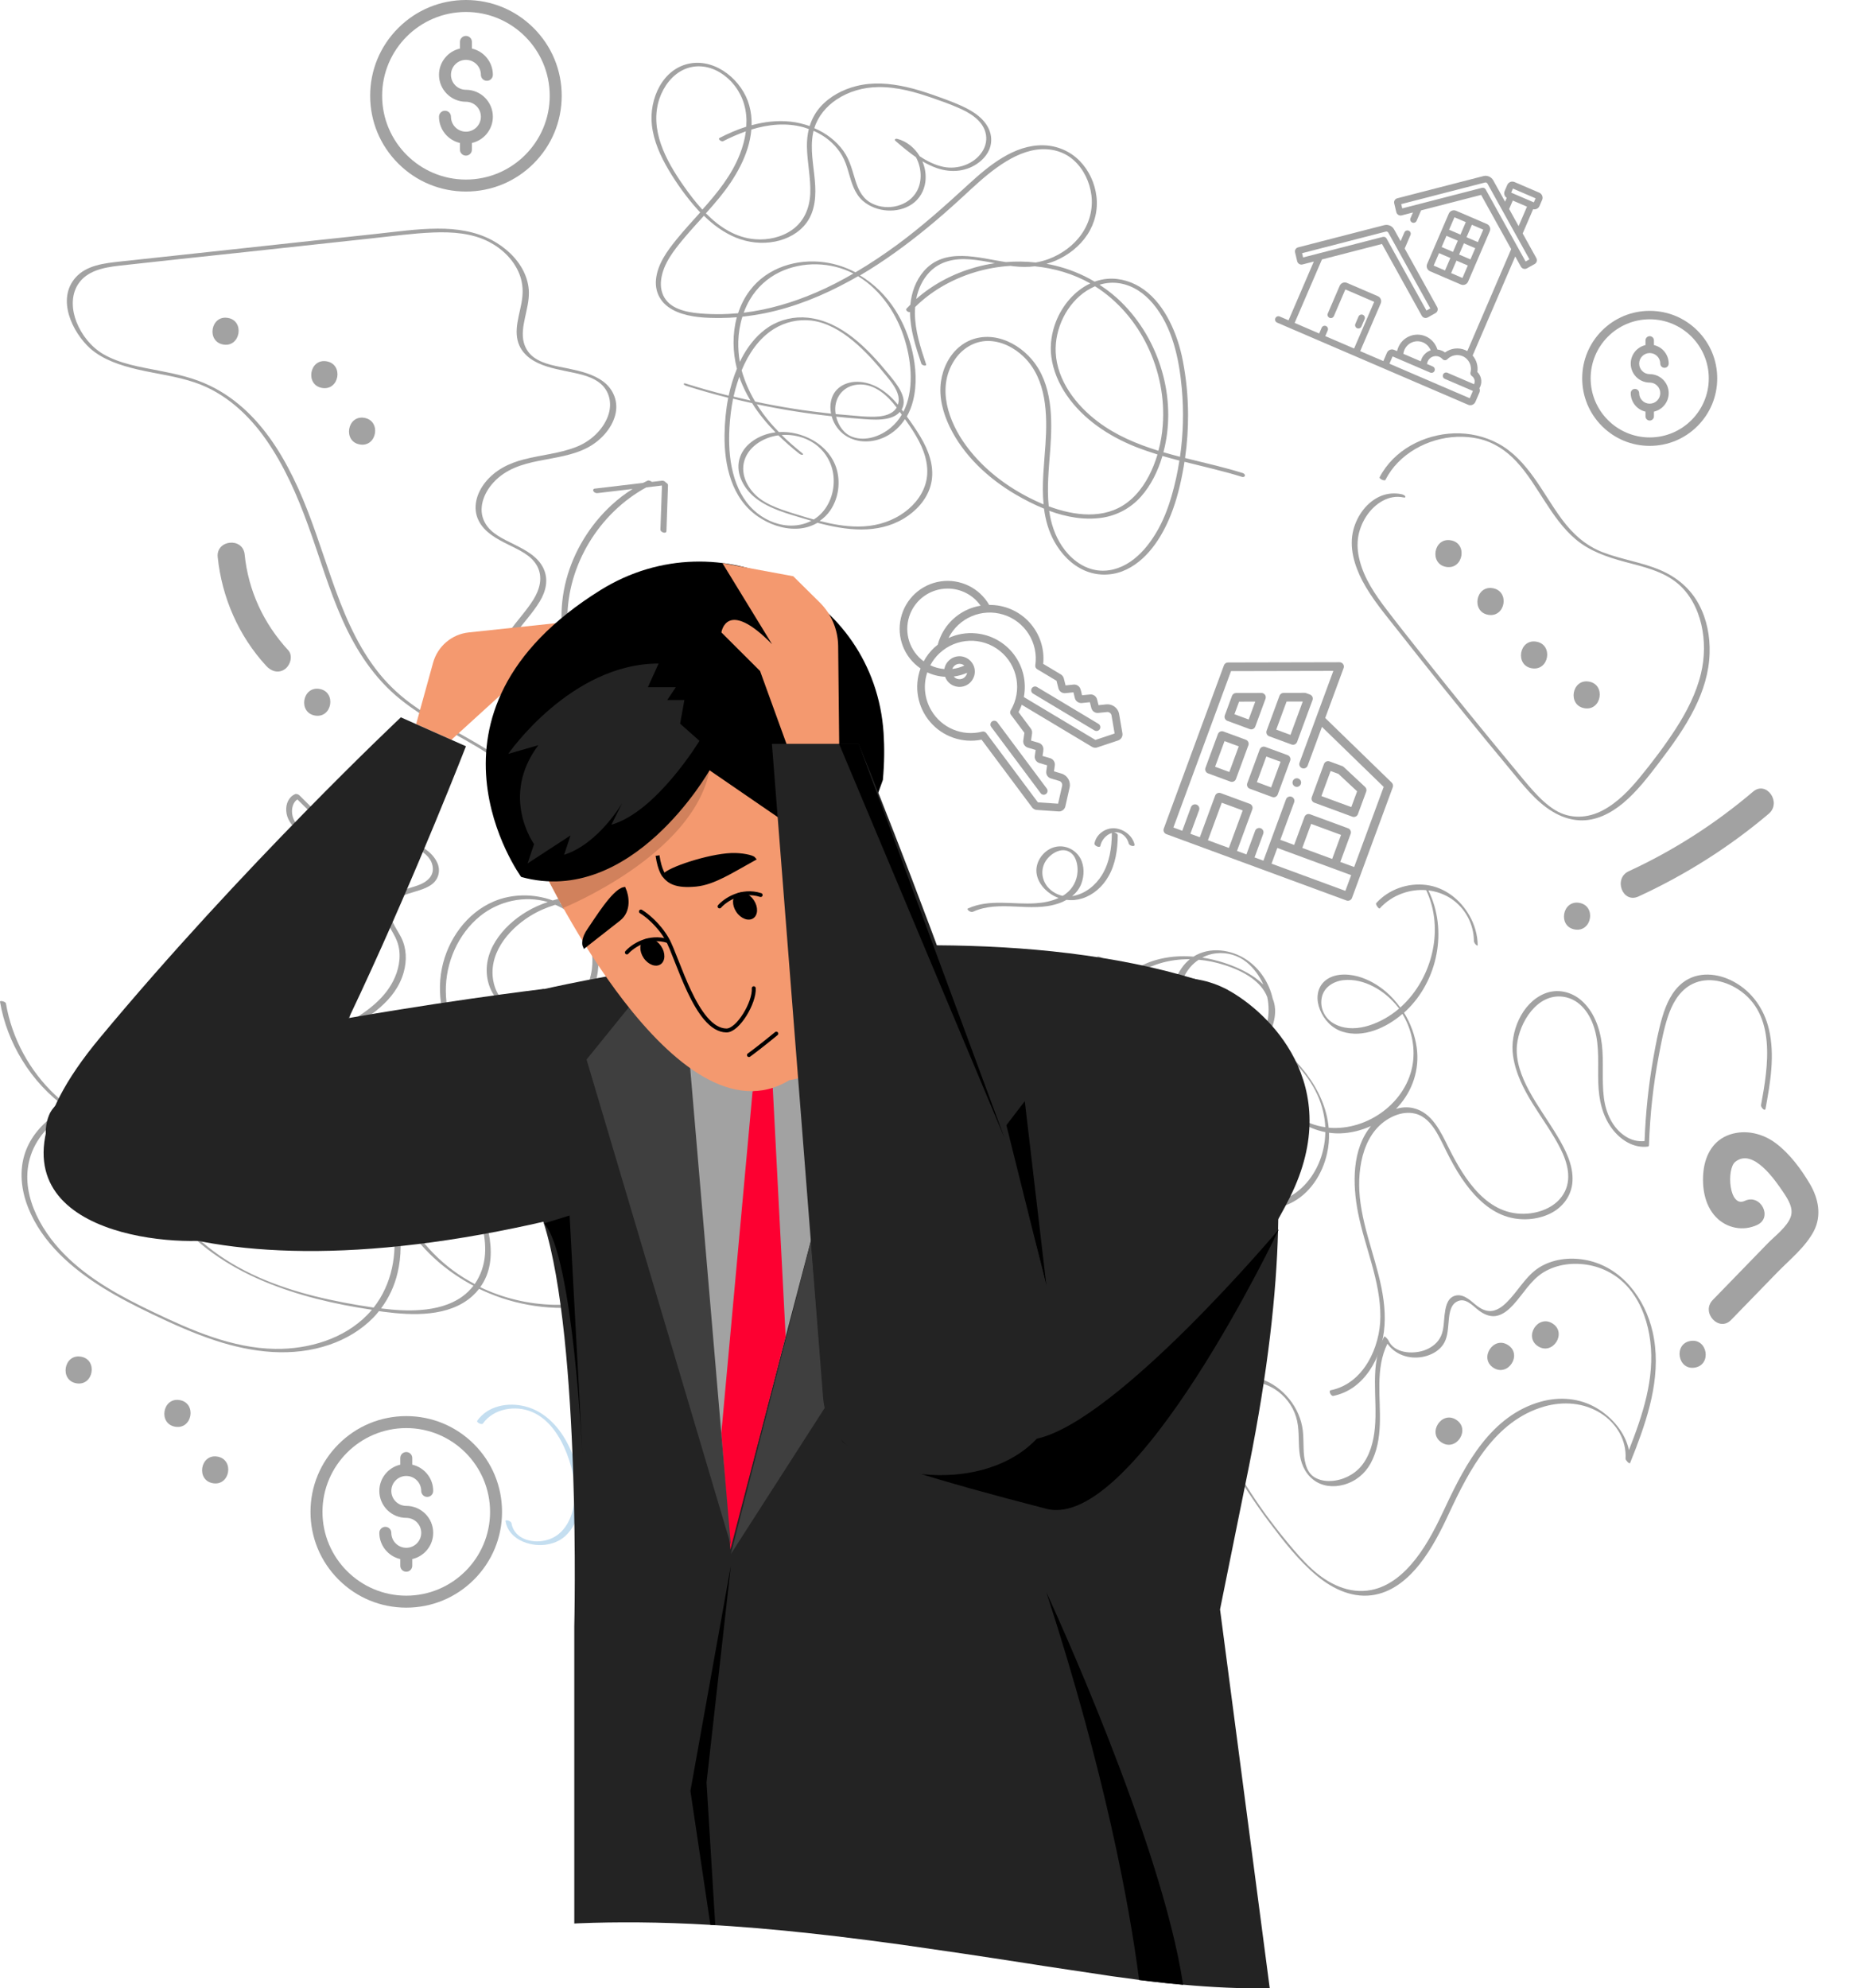 <?xml version="1.0" encoding="UTF-8"?> <svg xmlns="http://www.w3.org/2000/svg" width="849" height="913" viewBox="0 0 849 913" fill="none"><path d="M202.891 444.71C205.517 431.572 214.157 419.294 226.665 413.944C235.21 410.313 245.092 410.313 253.781 413.466C263.901 410.456 274.834 409.883 285.241 408.354C292.688 407.255 300.422 405.822 307.201 402.382C312.882 399.516 317.99 395.264 321.714 390.104C325.246 385.279 327.776 379.498 327.729 373.431C327.681 366.885 324.339 361.2 319.279 357.235C313.837 352.983 307.105 350.69 300.852 347.871C294.741 345.148 289.06 341.804 283.904 337.552C273.688 329.143 265.859 317.869 261.562 305.352C257.17 292.691 256.597 279.075 260.035 266.128C263.52 253.038 270.919 240.999 280.897 231.826C283.856 229.103 287.055 226.667 290.492 224.517C285.098 225.138 279.751 225.759 274.356 226.428C273.688 226.523 272.829 226.189 272.494 225.568C272.16 225.042 272.399 224.469 273.02 224.373C280.419 223.513 287.867 222.653 295.266 221.746C295.982 221.364 296.65 221.029 297.367 220.695C297.844 220.456 298.751 220.838 299.372 221.268C300.899 221.077 302.379 220.934 303.907 220.743C304.575 220.647 305.387 220.981 305.769 221.602C306.294 221.841 306.723 222.271 306.723 222.797C306.485 229.82 306.246 236.843 306.007 243.865C305.96 245.299 303.191 244.439 303.238 243.149L303.955 222.94C301.568 223.227 299.133 223.513 296.746 223.8C275.12 235.6 260.512 259.44 260.512 284.187C260.512 309.508 275.789 334.446 298.703 345.387C309.445 350.546 323.384 354.177 328.731 366.073C333.457 376.584 328.111 388.193 320.616 395.885C303.811 413.036 278.605 408.832 257.075 414.803C259.175 415.807 261.18 417.001 263.042 418.387C273.067 425.887 277.03 438.93 273.497 450.873C271.826 456.559 268.341 461.766 263.424 465.11C263.09 465.349 262.708 465.54 262.326 465.779C270.871 470.031 278.032 478.583 276.696 488.568C274.881 501.945 260.56 509.827 248.004 508.776C240.366 508.155 233.253 505.05 227.047 500.607C228.765 509.732 234.208 517.901 241.512 523.825C246.429 527.838 252.062 530.848 258.077 532.807C258.507 532.95 259.557 533.428 259.509 534.001C259.462 534.575 258.65 534.479 258.22 534.336C245.617 530.179 233.826 521.771 227.715 509.732C225.901 506.149 224.708 502.279 224.183 498.361C219.504 494.492 215.446 489.858 212.152 485.032C204.18 473.375 200.074 458.756 202.891 444.71ZM271.778 444.997C272.494 439.312 271.635 433.34 269.057 428.228C266.241 422.638 261.371 418.291 255.69 415.759C255.452 415.663 255.165 415.568 254.927 415.472C250.916 416.714 247.097 418.339 243.469 420.584C233.062 427.034 223.61 438.595 226.76 451.59C228.384 458.278 233.492 463.151 239.65 465.588C240.7 465.015 241.798 464.537 242.896 464.155C248.1 462.339 253.829 462.674 258.984 464.489C259.08 464.537 259.175 464.585 259.271 464.585C266.241 460.667 270.728 453.119 271.778 444.997ZM242.992 466.591C245.522 467.212 248.1 467.403 250.63 467.212C253.112 467.021 255.452 466.4 257.552 465.445C253.829 464.394 249.818 464.298 246.047 465.397C244.997 465.731 243.994 466.114 242.992 466.591ZM226.617 491.195C226.331 493.68 226.378 496.116 226.665 498.505C235.688 505.575 247.241 509.732 258.507 505.48C269.439 501.323 277.841 489.284 272.399 477.723C270.06 472.802 265.811 468.884 260.846 466.687C256.884 468.598 252.444 469.362 248.052 468.98C245.761 468.789 243.421 468.311 241.178 467.595C232.823 472.276 227.62 481.784 226.617 491.195ZM204.705 455.173C204.848 468.884 210.863 482.166 220.029 492.246C221.223 493.584 222.512 494.874 223.896 496.116C223.371 488.663 225.233 481.067 229.529 474.713C231.821 471.369 234.733 468.502 238.17 466.4C231.439 463.438 225.853 457.992 224.087 450.682C220.841 437.21 230.866 425.171 241.703 418.673C244.854 416.762 248.148 415.329 251.537 414.182C240.891 411.077 229.147 413.657 220.459 420.632C210.243 428.945 204.562 442.131 204.705 455.173Z" fill="#A2A2A2"></path><path d="M657.215 415.054C656.607 412.883 655.816 410.795 654.856 408.746C651.242 408.45 647.535 408.937 644.055 410.173C639.993 411.598 636.392 413.963 633.497 417.158C633.211 417.51 631.397 415.29 631.936 414.677C637.646 408.359 646.475 405.266 654.892 406.359C663.371 407.424 670.487 413.031 674.664 420.334C677.036 424.45 678.434 429.117 678.512 433.898C678.532 434.519 677.919 433.98 677.685 433.789C677.279 433.38 676.751 432.618 676.775 432.014C676.668 424.209 672.748 416.901 666.259 412.604C663.109 410.543 659.503 409.28 655.833 408.861C655.861 408.922 655.889 408.984 655.934 409.001C664.795 427.12 660.25 450.175 645.695 464.076C645.364 464.411 645.006 464.684 644.675 465.018C647.681 469.886 649.724 475.41 650.509 481.021C651.872 491.038 648.647 500.903 641.803 508.324C641.534 508.631 641.237 508.876 640.968 509.183C643.552 508.424 646.297 508.186 648.96 508.837C657.687 510.865 661.64 519.973 665.247 527.163C672.389 541.464 683.097 558.75 701.425 557.262C707.792 556.761 714.479 553.929 717.896 548.276C721.926 541.679 719.751 533.806 716.505 527.416C709.329 513.205 697.155 501.137 694.747 484.848C693.142 474.125 698.71 460.499 709.264 456.22C714.994 453.894 721.359 455.283 726.017 459.295C731.828 464.305 734.667 472.174 735.53 479.602C736.485 487.729 735.412 495.956 736.456 504.116C737.327 510.985 740.381 518.016 746.481 521.859C749.118 523.522 752.049 524.274 755.13 523.959C755.598 511.263 756.911 498.631 759.094 486.124C760.245 479.715 761.447 473.171 763.301 466.926C765.065 461.055 767.662 455.141 772.61 451.242C779.49 445.879 788.791 446.795 796.109 450.792C804.492 455.346 810.002 463.308 812.199 472.467C815.08 484.541 812.863 497.137 810.67 509.129C810.402 510.509 808.431 508.434 808.608 507.429C811.877 489.765 815.816 465.612 797.98 454.209C791.412 449.984 782.717 448.276 775.729 452.577C770.661 455.715 767.702 461.236 765.878 466.727C763.953 472.485 762.848 478.504 761.715 484.46C759.109 498.084 757.613 511.873 757.157 525.748C757.128 526.095 757.054 526.425 756.674 526.485C750.022 527.337 744.062 523.395 740.19 518.25C735.618 512.126 734.146 504.825 733.876 497.315C733.586 489.185 734.514 480.801 732.268 472.849C730.303 465.771 725.672 458.858 717.892 457.699C705.845 455.947 697.589 469.526 696.536 479.855C695.818 487.144 698.665 494.454 702.052 500.743C705.916 507.928 710.816 514.534 715.005 521.536C718.755 527.809 722.486 534.943 722.029 542.484C721.609 549.12 717.539 554.475 711.668 557.309C705.752 560.126 698.675 560.614 692.373 558.789C684.368 556.473 677.924 550.303 673.068 543.714C670.287 540.004 667.971 536.011 665.795 531.917C663.646 527.885 661.839 523.625 659.461 519.659C657.194 515.94 654.222 512.465 649.84 511.367C646.713 510.592 643.37 511.063 640.404 512.29C626.033 518.291 623.021 535.95 624.382 549.747C626.018 566.05 633.236 581.095 635.315 597.31C636.277 604.877 636.027 612.548 633.527 619.825C631.246 626.522 627.273 632.834 621.47 636.971C618.686 638.931 615.518 640.286 612.197 640.969C611.145 641.184 609.83 638.591 611.094 638.355C626.086 635.296 633.754 618.686 633.825 604.613C633.894 587.985 626.627 572.666 623.514 556.622C621.017 543.671 620.708 527.769 629.513 517.054C625.142 519.026 620.394 520.242 615.582 520.412C613.765 520.491 611.972 520.373 610.23 520.122C610.331 523.226 610.079 526.451 609.33 529.641C607.235 539.218 601.302 548.415 592.246 552.648C584.422 556.326 575.362 555.041 568.158 550.474C560.559 545.604 554.594 536.551 556.074 527.252C556.137 526.816 556.944 527.786 557.016 527.864C557.317 528.284 557.817 528.985 557.765 529.527C555.171 545.812 575.464 556.255 589.19 550.878C597.774 547.487 603.813 539.762 606.654 531.182C607.863 527.451 608.485 523.651 608.549 519.843C591.427 516.527 578.344 499.312 578.309 481.879C578.318 479.43 578.584 476.976 579.134 474.579C579.157 474.384 579.38 474.468 579.453 474.547C594.407 483.99 608.439 499.776 610.081 517.818C627.862 519.392 646.214 506.112 648.741 488.116C649.841 480.359 648.008 472.257 643.958 465.564C636.599 471.921 625.914 476.815 616.325 473.695C611.508 472.126 607.917 468.263 606.067 463.578C604.377 459.413 604.428 454.426 607.709 451.02C611.713 446.917 618.284 446.953 623.426 448.338C628.194 449.633 632.594 452.167 636.377 455.388C638.845 457.498 641.027 459.959 642.973 462.637C655.939 451.046 661.962 431.769 657.215 415.054ZM604.948 502.796C599.978 491.924 590.76 483.375 580.802 477.05C576.748 495.438 589.723 514.962 608.534 517.59C608.3 512.546 607.082 507.538 604.948 502.796ZM641.706 462.208C636.015 454.995 626.419 449.063 616.904 450.057C612.063 450.574 607.516 453.552 606.811 458.649C606.147 463.097 608.311 467.493 612.131 469.808C621.025 475.168 632.944 470.384 640.457 464.698C641.113 464.18 641.768 463.662 642.441 463.099C642.151 462.785 641.951 462.505 641.706 462.208Z" fill="#A2A2A2"></path><path d="M316.949 29.113C329.058 27.017 340.891 37.101 344.007 48.331C344.875 51.376 345.19 54.461 345.111 57.506C350.91 55.924 356.905 55.212 362.9 55.845C365.898 56.161 368.896 56.873 371.775 57.901C372.761 54.698 374.378 51.653 376.745 49.004C381.044 44.219 387.04 41.055 393.232 39.513C400.766 37.615 408.615 38.248 416.149 39.948C420.409 40.897 424.59 42.242 428.692 43.665C432.36 44.97 436.068 46.275 439.657 47.817C445.021 50.071 450.82 53.156 453.659 58.455C455.079 61.065 455.513 64.109 454.803 66.996C454.054 70.002 452.042 72.612 449.636 74.47C444.075 78.82 436.975 79.453 430.427 77.278C427.982 76.447 425.694 75.34 423.525 74.075C424.787 77.001 425.3 80.283 424.905 83.447C424.392 87.559 422.263 91.316 418.831 93.689C415.518 95.982 411.416 96.892 407.432 96.654C403.369 96.417 399.306 94.914 396.19 92.225C392.325 88.825 390.984 83.802 389.603 79.018C388.854 76.408 388.026 73.837 386.685 71.504C385.462 69.369 383.884 67.392 382.109 65.691C379.624 63.319 376.706 61.46 373.55 60.076C373.471 60.432 373.392 60.827 373.313 61.183C371.933 68.341 373.511 75.656 374.142 82.814C374.733 89.497 374.457 96.694 370.316 102.309C366.845 107.015 361.48 109.823 355.84 110.93C349.805 112.116 343.494 111.404 337.814 109.071C332.292 106.778 327.441 103.219 323.22 99.067C320.144 102.467 317.067 105.829 314.109 109.348C309.533 114.805 304.524 121.053 303.578 128.369C303.144 131.651 303.735 135.052 305.786 137.701C307.759 140.311 310.796 141.774 313.872 142.644C317.146 143.593 320.578 143.91 323.97 144.107C327.48 144.305 330.991 144.345 334.501 144.147C335.961 144.068 337.42 143.949 338.919 143.83C340.142 140.074 341.916 136.515 344.362 133.312C352.33 122.793 366.016 118.641 378.757 120.46C383.766 121.172 388.46 122.753 392.798 125.047C399.346 121.211 405.657 116.98 411.771 112.512C423.367 104.01 434.017 94.44 444.627 84.712C454.014 76.091 465.69 66.364 479.179 66.719C485.451 66.878 491.446 69.448 495.824 73.956C500.045 78.306 502.687 84.04 503.437 90.05C504.226 96.259 502.727 102.507 499.295 107.727C495.785 113.065 490.578 117.138 484.741 119.669C483.36 120.262 481.94 120.737 480.52 121.132C481.783 121.369 483.045 121.607 484.307 121.923C490.776 123.465 496.929 125.957 502.609 129.318C504.502 128.646 506.514 128.171 508.643 128.013C514.56 127.578 520.437 129.516 525.21 132.956C530.258 136.594 534.084 141.774 536.924 147.31C539.922 153.123 541.934 159.45 543.156 165.857C544.695 173.884 545.484 182.07 545.523 190.216C545.562 196.938 545.089 203.661 544.142 210.304C544.931 210.502 545.76 210.7 546.549 210.897C554.595 212.875 562.641 214.733 570.53 217.185C571.043 217.343 571.674 217.739 571.634 218.371C571.595 218.925 570.885 219.123 570.412 219.004C561.695 216.275 552.741 214.298 543.866 212.044C543.748 212.875 543.59 213.705 543.472 214.535C542.17 221.97 540.395 229.444 537.595 236.443C533.453 246.883 526.235 258.153 515.27 262.344C509.708 264.44 503.555 264.361 498.073 261.988C492.038 259.378 487.265 254.356 484.11 248.662C481.467 243.877 480.047 238.776 479.376 233.556C474.762 231.698 470.305 229.364 466.163 226.952C453.738 219.637 442.418 209.118 436.068 195.989C432.991 189.623 431.058 182.386 432.044 175.268C432.912 169.06 435.91 162.891 440.88 158.976C445.771 155.061 452.082 153.875 458.156 155.259C464.27 156.643 469.831 160.4 473.854 165.145C483.321 176.375 483.242 192.351 482.256 206.231C481.625 214.773 480.639 223.828 481.546 232.488C493.182 236.838 507.026 238.657 517.479 230.828C523.198 226.557 527.063 220.348 529.706 213.784C530.377 212.123 530.968 210.383 531.481 208.683C528.089 207.615 524.697 206.468 521.384 205.163C509.038 200.22 497.363 192.509 489.75 181.397C486.161 176.178 483.557 170.127 482.729 163.8C482.019 158.304 482.887 152.728 484.899 147.587C487.817 140.232 493.418 133.47 500.636 130.148C492.827 125.719 484.07 123.149 475.117 122.279C471.961 122.674 468.727 122.635 465.532 122.279C465.019 122.239 464.506 122.16 464.033 122.081C452.792 122.753 441.748 126.075 432.044 131.849C427.745 134.419 423.761 137.464 420.211 140.983C420.133 141.932 420.093 142.842 420.093 143.791C420.133 151.898 422.696 159.648 425.221 167.241C425.576 168.348 423.328 167.794 423.051 167.003C420.488 159.332 417.884 151.423 417.845 143.277C416.977 143.514 415.557 142.446 416.307 141.656C416.859 141.062 417.45 140.469 418.003 139.916C418.515 134.34 420.488 128.804 424.156 124.533C433.819 113.342 449.4 118.443 461.785 120.341C461.824 120.341 461.864 120.341 461.903 120.341C466.439 119.985 471.015 120.025 475.55 120.539C477.562 120.183 479.534 119.669 481.467 118.957C487.462 116.703 492.984 112.749 496.653 107.45C500.281 102.23 501.899 96.022 501.149 89.695C500.4 83.644 497.639 77.752 493.103 73.64C488.409 69.369 482.098 67.866 475.866 68.736C469.24 69.685 463.126 73.086 457.762 76.922C452.121 80.955 447.112 85.701 442.024 90.406C436.738 95.27 431.334 100.055 425.773 104.603C416.03 112.591 405.775 120.064 394.889 126.471C401.358 130.346 406.919 135.843 411.061 142.328C414.768 148.141 417.372 154.626 418.91 161.309C420.606 168.704 421.119 176.692 419.225 184.086C418.594 186.617 417.648 189.029 416.385 191.244C416.898 191.956 417.411 192.668 417.924 193.379C420.093 196.464 422.184 199.588 423.959 202.909C427.272 209.118 429.283 216.275 427.232 223.235C425.379 229.562 420.645 234.663 415.123 238.025C402.935 245.419 388.578 243.561 375.364 240.041C372.485 241.742 369.172 242.691 365.74 242.77C359.429 242.968 353.158 240.714 347.991 237.155C335.882 228.85 332.489 213.547 332.687 199.667C332.766 194.012 333.278 188.278 334.383 182.663C327.954 181.042 321.524 179.223 315.174 177.206C314.898 177.127 313.912 176.692 313.951 176.296C314.03 175.861 314.661 176.059 314.937 176.138C321.406 178.194 327.954 180.013 334.58 181.674C335.487 177.443 336.71 173.33 338.367 169.336C336.394 161.665 336.237 153.321 338.327 145.689C335.882 145.887 333.436 145.966 331.03 146.005C324.325 146.045 317.146 145.808 310.875 143.198C307.956 141.972 305.155 140.074 303.38 137.385C301.566 134.696 300.895 131.493 301.211 128.29C301.921 121.251 306.339 115.24 310.677 109.902C314.109 105.67 317.856 101.637 321.524 97.524C321.09 97.05 320.656 96.615 320.223 96.14C315.253 90.604 310.835 84.435 307.009 78.029C303.262 71.702 300.146 64.821 299.318 57.426C297.977 45.524 304.209 31.367 316.949 29.113ZM480.047 204.017C480.954 190.255 480.639 174.121 470.068 163.84C465.69 159.609 459.813 156.564 453.62 156.564C447.191 156.564 441.511 160.241 438.119 165.58C430.033 178.194 435.516 193.617 443.641 204.689C452.318 216.473 464.585 225.252 477.917 231.065C478.312 231.263 478.745 231.421 479.179 231.579C478.272 222.444 479.455 212.993 480.047 204.017ZM542.644 178.392C541.421 164.789 538.384 150.078 529.351 139.362C525.407 134.696 520.319 131.137 514.244 130.109C511.089 129.555 507.894 129.832 504.857 130.741C508.959 133.43 512.824 136.554 516.256 140.153C524.934 149.169 531.087 160.597 534.163 172.698C537.082 184.126 537.24 196.266 534.203 207.655C536.727 208.406 539.251 209.078 541.815 209.751C543.314 199.39 543.59 188.832 542.644 178.392ZM523.869 228.06C519.293 233.2 513.179 236.562 506.395 237.669C498.152 238.974 489.711 237.471 481.743 234.545C482.571 240.279 484.307 245.775 487.62 250.758C491.209 256.136 496.574 260.565 503.042 261.751C508.604 262.779 514.205 261.158 518.859 258.034C523.75 254.752 527.616 250.007 530.653 244.984C534.006 239.488 536.293 233.517 538.068 227.348C539.567 222.167 540.711 216.869 541.539 211.491C538.936 210.818 536.293 210.106 533.729 209.355C533.69 209.474 533.651 209.592 533.651 209.711C531.639 216.354 528.523 222.84 523.869 228.06ZM499.059 133.43C489.829 139.322 484.267 150.869 484.741 161.744C485.332 174.754 494.128 186.103 504.107 193.617C512.469 199.944 522.015 203.898 531.915 206.983C532.941 203.186 533.611 199.271 533.887 195.357C534.873 182.821 532.309 170.088 526.827 158.778C521.463 147.706 513.219 138.018 502.806 131.453C501.544 132.007 500.281 132.679 499.059 133.43ZM445.1 119.076C438.434 118.562 431.689 119.906 426.877 124.889C423.604 128.25 421.592 132.679 420.685 137.306C428.416 130.504 437.685 125.64 447.585 122.833C450.622 121.963 453.699 121.33 456.815 120.855C452.91 120.104 449.045 119.353 445.1 119.076ZM357.97 124.968C352.251 127.736 347.557 132.086 344.322 137.543C343.179 139.481 342.271 141.497 341.483 143.593C352.921 142.209 364.084 138.887 374.654 134.34C380.571 131.809 386.29 128.843 391.852 125.601C381.518 120.223 368.462 119.906 357.97 124.968ZM394.061 241.781C400.963 241.781 407.668 240.12 413.546 236.403C418.752 233.121 423.13 228.257 424.945 222.247C426.956 215.564 425.102 208.643 421.986 202.633C420.33 199.469 418.397 196.503 416.346 193.617C416.07 193.221 415.794 192.826 415.518 192.47C413.309 195.871 410.311 198.678 406.564 200.537C400.884 203.384 393.784 203.621 388.302 200.062C385.146 198.006 382.859 194.763 381.873 191.125C370.316 189.86 358.838 188.041 347.478 185.629C349.332 188.634 351.462 191.481 353.749 194.17C355.012 195.633 356.313 197.057 357.654 198.401C362.979 198.085 368.422 199.43 373.077 202.039C378.638 205.163 383.056 210.265 384.476 216.592C385.856 222.642 384.712 229.364 381.163 234.466C379.861 236.364 378.204 237.946 376.351 239.211C382.188 240.714 388.065 241.781 394.061 241.781ZM346.729 184.403C352.606 185.668 358.522 186.736 364.439 187.685C370.118 188.594 375.838 189.306 381.596 189.939C381.36 188.634 381.241 187.329 381.32 186.024C381.518 183.375 382.425 180.804 384.279 178.906C386.369 176.731 389.327 175.584 392.325 175.347C399.504 174.873 405.972 178.827 410.666 183.968C411.218 184.561 411.731 185.194 412.283 185.826C412.717 184.521 412.796 183.098 412.441 181.674C411.613 178.234 409.207 175.347 407.037 172.658C402.304 166.806 397.255 161.072 391.418 156.287C385.975 151.858 379.664 148.062 372.564 147.192C366.569 146.48 360.455 147.864 355.327 151.067C348.385 155.417 343.691 162.456 340.536 170.048C341.956 175.11 344.046 179.895 346.729 184.403ZM339.471 173.014C338.8 174.873 338.209 176.771 337.696 178.629C337.38 179.776 337.104 180.962 336.828 182.109C339.432 182.742 341.995 183.335 344.599 183.928C342.745 180.844 341.167 177.641 339.865 174.24C339.747 173.845 339.589 173.449 339.471 173.014ZM383.529 188.397C383.569 188.99 383.608 189.583 383.726 190.137C385.817 190.334 387.907 190.532 390.037 190.69C393.784 191.007 397.61 191.442 401.397 191.363C404.158 191.283 407.116 190.928 409.483 189.425C410.43 188.832 411.179 188.041 411.731 187.131C411.1 186.34 410.469 185.55 409.838 184.798C405.46 179.737 399.583 175.505 392.562 176.771C386.842 177.838 383.293 182.702 383.529 188.397ZM405.065 192.549C401.397 192.905 397.689 192.509 394.021 192.233C390.668 191.995 387.276 191.679 383.924 191.323C384.91 195.396 387.513 199.271 391.536 200.655C397.492 202.751 404.276 200.339 408.931 196.464C411.061 194.684 412.757 192.668 414.058 190.413C413.743 189.979 413.467 189.583 413.151 189.148C413.072 189.227 412.993 189.346 412.914 189.425C410.903 191.521 407.866 192.272 405.065 192.549ZM377.652 235.177C381.596 230.669 383.332 224.461 382.701 218.529C382.07 212.44 378.835 207.022 373.787 203.582C369.487 200.655 364.123 199.35 358.917 199.746C361.914 202.712 365.109 205.48 368.383 208.09C368.659 208.327 368.975 208.643 368.541 208.841C368.107 208.999 367.279 208.564 366.963 208.287C363.65 205.678 360.455 202.87 357.418 199.904C356.984 199.944 356.55 200.023 356.116 200.102C350.002 201.288 343.691 205.243 341.798 211.491C339.747 218.173 343.731 225.173 349.016 229.048C352.093 231.302 355.603 232.805 359.193 234.07C362.9 235.375 366.687 236.482 370.434 237.629C371.499 237.946 372.564 238.262 373.668 238.539C375.167 237.59 376.508 236.482 377.652 235.177ZM334.935 196.582C334.58 203.463 334.856 210.462 336.592 217.185C338.209 223.551 341.206 229.72 346.058 234.228C350.357 238.222 355.998 240.911 361.914 241.307C365.622 241.544 369.33 240.832 372.564 239.132C371.538 238.816 370.473 238.539 369.448 238.222C361.756 235.889 353.513 233.793 347.044 228.771C341.798 224.698 337.735 217.818 339.471 210.976C341.167 204.333 347.794 200.141 354.144 198.836C354.775 198.718 355.446 198.599 356.077 198.52C352.053 194.407 348.385 189.979 345.348 185.115C343.731 184.759 342.074 184.403 340.457 184.007C339.155 183.691 337.893 183.375 336.592 183.058C335.724 187.566 335.172 192.074 334.935 196.582ZM338.998 156.722C338.919 159.925 339.155 163.088 339.708 166.173C340.26 165.026 340.851 163.879 341.483 162.772C344.362 157.79 348.188 153.242 353.039 150.078C358.325 146.678 364.715 145.215 370.986 145.887C386.448 147.548 398.478 160.162 407.826 171.551C411.179 175.664 417.293 182.544 414.019 188.041C414.295 188.397 414.532 188.713 414.808 189.069C419.738 179.42 418.555 166.568 415.636 156.643C412.126 144.661 404.75 133.351 393.982 126.827C392.759 127.538 391.536 128.25 390.274 128.922C378.047 135.645 365.03 140.983 351.343 143.791C347.872 144.503 344.401 145.017 340.891 145.412C339.747 149.05 339.116 152.886 338.998 156.722ZM387.316 69.369C390.353 73.64 391.378 78.543 392.956 83.447C394.337 87.717 396.427 91.553 400.608 93.53C407.59 96.931 417.293 94.756 421.079 87.638C423.564 82.972 423.13 76.882 420.566 72.177C417.293 69.922 414.216 67.313 411.218 64.742C410.43 64.07 411.258 63.556 412.007 63.754C416.386 64.9 419.975 67.906 422.302 71.742C425.615 73.956 429.205 75.775 433.109 76.605C439.657 77.99 447.23 75.419 450.977 69.685C452.713 67.036 453.344 63.833 452.476 60.748C451.687 57.901 449.833 55.608 447.546 53.788C445.14 51.851 442.339 50.467 439.539 49.28C435.989 47.738 432.321 46.433 428.652 45.168C420.448 42.281 411.849 39.829 403.054 39.988C396.388 40.106 389.722 41.965 384.16 45.682C379.388 48.845 375.601 53.393 373.905 58.85C379.23 61.104 383.963 64.663 387.316 69.369ZM346.847 109.862C352.724 110.297 358.956 108.953 363.808 105.473C369.29 101.558 371.775 95.428 372.051 88.825C372.327 81.627 370.631 74.51 370.513 67.352C370.473 64.584 370.75 61.855 371.381 59.246C370.631 58.969 369.882 58.731 369.132 58.494C361.165 56.24 352.882 57.071 344.993 59.483C344.046 70.99 337.499 81.984 330.36 90.723C328.348 93.174 326.257 95.587 324.128 97.959C330.36 104.286 337.854 109.19 346.847 109.862ZM313.714 85.068C316.318 88.825 319.237 92.7 322.51 96.259C329.373 88.548 335.921 80.56 339.747 70.753C341.049 67.431 342.035 63.872 342.469 60.313C338.879 61.579 335.369 63.121 332.056 64.821C331.306 65.217 329.373 63.872 330.438 63.319C334.343 61.302 338.445 59.522 342.666 58.178C342.903 54.777 342.666 51.376 341.719 48.055C340.102 42.202 336.237 36.903 331.109 33.621C326.06 30.339 319.868 29.39 314.306 31.802C308.666 34.254 304.761 39.592 302.789 45.286C298.055 59.522 305.786 73.719 313.714 85.068Z" fill="#A2A2A2"></path><path d="M621.441 243.23C623.159 236.685 627.742 230.283 634.187 227.703C637.194 226.509 640.393 226.27 643.544 226.939C644.069 227.034 645.071 227.416 645.262 227.942C645.453 228.515 644.928 228.515 644.451 228.42C637.72 226.986 631.466 231.143 627.742 236.494C625.785 239.312 624.4 242.561 623.732 245.953C623.016 249.727 623.35 253.645 624.305 257.323C626.405 265.684 631.418 272.993 636.574 279.777C642.684 287.804 649.034 295.686 655.288 303.617C668.273 319.956 681.449 336.152 694.768 352.204C697.871 355.93 700.926 359.752 704.172 363.335C707.132 366.584 710.331 369.689 714.054 371.983C720.977 376.187 728.949 375.805 735.967 372.078C742.746 368.495 748.236 362.714 753.057 356.838C758.834 349.815 764.371 342.458 769.336 334.814C774.444 326.931 778.836 318.427 781.032 309.254C782.799 301.897 782.894 294.062 781.176 286.705C779.505 279.539 775.972 272.611 770.243 267.834C763.417 262.149 754.442 260.238 746.087 257.992C737.924 255.795 729.856 253.071 723.316 247.482C717.683 242.656 713.434 236.541 709.424 230.331C705.318 224.024 701.451 217.479 696.295 211.937C691.569 206.825 685.841 203.051 679.014 201.475C665.981 198.513 651.278 202.765 641.921 212.32C639.581 214.708 637.672 217.384 636.144 220.346C635.762 221.062 633.137 219.82 633.471 219.151C639.963 206.634 653.808 199.468 667.604 198.99C674.67 198.752 681.735 200.328 687.941 203.672C694.577 207.255 699.733 212.941 704.125 219.008C708.708 225.362 712.527 232.194 717.205 238.5C722.17 245.189 728.138 250.587 735.967 253.597C744.655 256.941 754.012 258.183 762.557 261.862C770.052 265.111 776.306 270.366 780.125 277.628C783.754 284.412 785.234 292.247 784.995 299.891C784.756 308.777 782.083 317.281 778.12 325.211C773.681 334.193 767.713 342.362 761.65 350.341C756.685 356.838 751.625 363.431 745.324 368.734C739.643 373.464 732.673 377.095 725.082 376.665C716.012 376.139 708.517 370.406 702.549 364.004C699.16 360.373 696.057 356.504 692.906 352.682C689.469 348.525 686.032 344.369 682.594 340.212C675.672 331.804 668.846 323.348 662.019 314.892C655.288 306.531 648.604 298.123 642.016 289.715C636.192 282.31 629.986 275.048 625.546 266.687C621.87 259.569 619.34 251.208 621.441 243.23Z" fill="#A2A2A2"></path><path d="M2.721 460.716C5.442 476.769 13.558 491.722 25.397 502.854C27.402 504.717 29.503 506.437 31.699 508.061C36.52 505.768 41.724 504.191 47.023 503.475C52.513 502.758 58.099 502.901 63.636 503.666C64.448 499.27 65.928 494.971 68.315 491.197C72.611 484.365 79.534 480.543 87.649 481.259C96.624 482.024 104.978 486.754 112.903 490.623C121.019 494.589 129.039 498.697 136.725 503.379C151.476 512.313 165.703 523.588 174.487 538.732C182.364 552.3 186.23 568.974 182.554 584.453C181.17 590.377 178.592 595.967 174.964 600.792C181.027 601.556 187.137 601.986 193.2 601.508C199.932 600.983 206.806 599.311 212.344 595.298C214.301 593.864 215.972 592.192 217.404 590.377C206.615 584.692 197.019 576.809 189.668 566.967C179.881 553.829 174.009 537.777 172.959 521.438C172.482 513.507 172.816 505.051 175.012 497.407C175.871 494.397 177.446 490.91 180.406 489.429C183.462 487.9 187.281 489.477 189.572 491.722C192.723 494.827 194.394 499.605 196.303 503.522C198.738 508.395 201.125 513.269 203.56 518.142C208.238 527.601 213.155 537.013 217.595 546.615C223.801 559.944 229.864 578.194 220.507 591.046C231.057 596.11 242.658 598.881 254.354 599.12C262.327 599.263 270.251 598.307 277.937 596.158C278.51 596.014 279.226 596.349 279.704 596.635C279.799 596.683 280.849 597.4 280.42 597.543C263.95 602.177 246.334 601.365 230.198 595.967C226.713 594.772 223.324 593.387 219.982 591.81C219.075 592.957 218.072 594.056 216.927 595.107C206.138 604.805 189.429 604.088 175.967 602.321C175.298 602.225 174.678 602.129 174.009 602.034C173.198 603.085 172.338 604.088 171.384 605.044C165.846 610.729 158.876 614.838 151.429 617.417C134.195 623.389 115.767 621.096 98.772 615.506C88.89 612.258 79.343 607.958 69.986 603.467C62.204 599.741 54.518 595.823 47.214 591.285C32.94 582.399 19.287 570.55 12.937 554.546C9.739 546.52 8.689 537.443 11.601 529.13C14.083 522.011 19.191 516.087 25.349 511.883C27.02 510.736 28.787 509.685 30.553 508.778C22.438 502.901 15.468 495.449 10.216 486.849C5.156 478.632 1.623 469.507 0 459.952C0 459.235 2.578 459.952 2.721 460.716ZM222.703 575.901C223.276 567.158 220.507 558.416 217.165 550.437C213.489 541.599 208.906 533.095 204.658 524.496C200.075 515.275 195.54 506.054 190.957 496.882C190.002 494.971 189.047 492.964 187.567 491.388C186.135 489.859 184.225 489.859 182.507 490.958C179.786 492.63 178.353 496.117 177.59 499.079C173.675 514.081 175.25 530.754 180.358 545.278C185.658 560.374 195.253 573.99 208.19 583.497C211.293 585.79 214.587 587.797 217.977 589.612C220.746 585.599 222.369 580.87 222.703 575.901ZM33.799 509.542C42.583 515.514 52.609 519.384 63.159 520.96C62.873 518.428 62.681 515.896 62.681 513.316C62.681 510.498 62.92 507.583 63.35 504.765C58.099 504.191 52.847 504.239 47.548 505.099C42.918 505.911 38.191 507.392 33.799 509.542ZM65.403 512.695C65.307 515.562 65.403 518.428 65.737 521.295C68.172 521.581 70.654 521.725 73.136 521.772C82.971 521.916 92.71 520.1 101.828 516.422C90.513 511.74 78.483 506.914 66.214 505.147C65.737 507.631 65.498 510.163 65.403 512.695ZM180.502 562.238C178.067 546.424 169.951 532.331 158.589 521.247C146.225 509.16 130.949 500.608 115.577 492.964C111.71 491.053 107.843 489.142 103.928 487.327C99.918 485.464 95.765 483.696 91.373 482.979C87.172 482.263 82.828 482.645 79.008 484.651C75.81 486.324 73.184 488.951 71.227 491.961C68.792 495.687 67.264 499.844 66.358 504.191C69.556 504.717 72.707 505.433 75.81 506.293C85.501 508.921 94.762 512.695 104.024 516.565C104.119 516.613 105.599 517.425 105.074 517.664C92.71 522.823 79.056 524.4 65.832 522.68C66.405 526.98 67.408 531.232 68.792 535.34C73.757 549.959 83.448 562.859 95.431 572.509C109.609 583.927 126.938 590.759 144.411 595.154C153.386 597.4 162.456 599.072 171.574 600.41C180.024 589.612 182.555 575.614 180.502 562.238ZM14.131 530.515C8.641 546.95 18.141 564.34 29.455 575.853C40.96 587.558 55.712 595.441 70.368 602.464C87.936 610.872 106.602 619.089 126.413 619.376C141.642 619.567 157.73 614.885 168.615 603.802C169.378 603.037 170.095 602.225 170.763 601.413C153.672 598.881 136.677 594.915 120.732 588.179C104.596 581.347 89.75 571.41 78.913 557.508C70.893 547.284 65.069 535.054 63.254 522.155C58.815 521.438 54.423 520.339 50.174 518.858C43.968 516.708 38.096 513.746 32.701 510.068C24.299 514.463 17.186 521.39 14.131 530.515Z" fill="#A2A2A2"></path><path d="M34.706 127.439C39.814 121.706 47.977 120.894 55.186 120.082C64.972 119.03 74.759 117.979 84.498 116.928C104.071 114.826 123.596 112.676 143.169 110.574C152.956 109.523 162.742 108.472 172.529 107.421C181.933 106.418 191.433 105.032 200.933 104.985C209.431 104.937 218.167 106.179 225.758 110.192C231.821 113.441 237.311 118.314 240.414 124.572C241.894 127.582 242.801 130.926 242.848 134.271C242.896 138.188 241.894 141.962 241.082 145.784C240.271 149.606 239.507 153.619 240.557 157.441C241.321 160.165 242.944 162.553 245.235 164.178C249.723 167.379 255.786 168.143 261.037 169.242C266.622 170.436 272.447 171.774 277.077 175.261C281.899 178.94 284.047 184.769 282.472 190.645C280.801 196.999 275.645 202.397 269.964 205.455C256.168 212.812 237.884 209.181 226.569 221.555C222.13 226.38 219.265 233.594 222.559 239.805C225.328 245.108 231.296 247.544 236.356 250.124C241.416 252.656 247.002 255.618 249.532 260.969C251.967 266.129 250.678 271.48 247.813 276.209C244.615 281.512 240.27 285.955 236.738 290.972C233.205 295.94 230.388 301.721 231.486 307.98C232.728 314.811 237.979 320.114 242.944 324.605C245.522 326.994 248.291 329.192 250.773 331.676C253.446 334.351 255.786 337.409 257.552 340.753C260.655 346.582 262.04 353.891 257.552 359.337C256.931 360.102 254.401 358.716 254.879 358.143C259.748 352.219 257.6 344.384 253.876 338.412C250.009 332.154 244.09 327.902 238.886 322.885C234.255 318.442 229.625 313.044 228.67 306.451C227.811 300.336 230.532 294.746 233.969 289.873C237.454 284.904 241.703 280.509 244.901 275.349C247.813 270.667 249.389 265.126 246.668 259.966C243.946 254.854 238.122 252.465 233.205 249.981C228.097 247.449 222.559 244.487 219.838 239.184C216.783 233.212 218.836 226.476 222.798 221.507C227.381 215.774 233.73 212.669 240.7 210.901C248.72 208.847 257.122 208.226 264.856 205.121C271.062 202.636 276.648 197.62 279.082 191.266C281.278 185.581 280.037 179.179 274.929 175.5C270.442 172.252 264.522 171.439 259.223 170.293C253.781 169.146 248.004 167.904 243.374 164.56C241.321 163.031 239.554 161.072 238.504 158.731C236.977 155.387 237.024 151.708 237.597 148.125C238.218 144.16 239.459 140.29 239.841 136.325C240.223 132.742 239.793 129.159 238.504 125.862C235.974 119.413 230.675 114.253 224.612 111.1C216.783 106.991 207.569 106.418 198.928 106.752C189.381 107.135 179.881 108.472 170.428 109.476C151.046 111.578 131.664 113.68 112.282 115.782C93.091 117.836 73.947 119.843 54.756 121.993C47.739 122.805 39.766 124.238 35.708 130.735C32.51 135.895 32.987 142.44 35.135 147.886C37.522 153.858 41.819 159.305 47.404 162.601C55.043 167.044 64.209 168.477 72.754 170.149C80.917 171.726 89.081 173.494 96.623 177.22C102.83 180.23 108.463 184.291 113.428 189.02C123.644 198.767 130.996 211.188 136.82 223.992C142.978 237.512 147.275 251.653 152.192 265.651C157.252 280.175 163.124 294.841 172.529 307.215C176.968 313.091 182.22 318.251 188.092 322.646C193.629 326.803 199.597 330.338 205.612 333.778C217.308 340.466 229.577 346.725 239.459 356.041C244.09 360.388 248.004 365.453 250.869 371.138C251.394 372.189 248.673 371.424 248.291 370.66C242.132 358.334 231.009 350.117 219.456 343.189C207.474 336.023 194.823 329.956 183.891 321.165C171.908 311.563 163.506 298.663 157.3 284.761C150.951 270.62 146.75 255.714 141.45 241.19C136.486 227.479 130.566 213.911 122.164 201.872C114.048 190.263 103.211 180.325 89.653 175.691C81.013 172.729 71.895 171.678 63.063 169.624C55.425 167.808 47.404 165.276 41.389 159.973C33.13 152.473 25.922 137.328 34.706 127.439Z" fill="#A2A2A2"></path><path d="M547.08 632.037C547.595 632.412 548.079 632.981 548.331 633.608C549.227 636.014 550.186 638.394 551.144 640.775C557.947 633.078 569.387 629.846 579.156 633.224C589.189 636.714 597.01 646.376 598.214 656.96C598.809 662.146 598.088 667.498 599.573 672.543C600.274 674.919 601.477 677.092 603.63 678.371C605.827 679.67 608.424 680.151 610.963 680.038C616.235 679.84 621.558 677.329 625.009 673.242C629.035 668.413 630.693 661.954 631.281 655.818C632.653 641.864 628.605 626.746 635.577 613.774C635.846 613.265 637.373 615.161 637.474 615.412C640.084 621.35 648.354 621.91 653.785 620.119C656.698 619.126 659.452 617.286 661.063 614.597C663.031 611.436 662.871 607.423 663.295 603.865C663.683 600.759 664.256 596.486 667.575 595.146C671.315 593.674 674.575 596.619 677.213 598.832C679.852 601.045 682.802 602.767 686.329 601.672C689.205 600.767 691.544 598.439 693.526 596.219C698.172 591.031 701.618 584.761 707.91 581.312C714.265 577.838 721.843 577.22 728.887 578.712C744.731 582.078 755.309 596.236 758.805 611.43C763.023 629.683 757.625 648.102 751.095 665.157C750.247 667.392 749.356 669.609 748.483 671.782C748.203 672.441 746.393 670.477 746.397 669.856C746.923 661.305 742.234 653.547 735.133 649.02C727.297 644.025 717.886 643.343 709.096 645.833C686.348 652.353 674.696 674.861 665.408 694.74C661.59 702.98 657.447 711.134 651.808 718.288C646.664 724.77 639.976 730.491 631.673 732.202C621.722 734.25 612.233 729.85 604.683 723.574C596.253 716.56 589.355 707.655 582.789 698.942C569.187 680.798 557.893 660.884 549.374 639.814C548.296 637.227 547.28 634.614 546.328 631.976C546.038 631.438 546.923 631.918 547.08 632.037ZM591.074 708.126C594.563 712.363 598.134 716.53 602.192 720.282C609.694 727.16 619.304 732.131 629.725 730.075C638.115 728.401 644.834 722.486 649.954 715.941C655.729 708.586 659.816 700.201 663.752 691.803C673.003 672.012 684.75 650.012 707.442 643.624C716.15 641.203 725.33 641.942 733.165 646.573C740.159 650.743 746.231 657.688 747.949 665.843C754.206 649.918 759.909 632.979 757.743 615.755C756.709 607.579 754 599.313 748.913 592.735C744.215 586.583 737.478 582.419 729.858 580.942C722.714 579.564 714.936 580.408 708.688 584.239C702.772 587.901 699.433 594.164 694.818 599.157C692.892 601.245 690.559 603.316 687.739 604.089C684.625 604.945 681.638 603.674 679.151 601.837C676.237 599.663 672.855 595.42 668.804 597.746C665.598 599.549 665.396 604.292 665.103 607.542C664.779 610.986 664.612 614.549 662.587 617.478C660.857 619.961 658.177 621.624 655.302 622.53C649.363 624.416 642.545 623.125 638.215 618.426C637.781 617.982 637.429 617.469 637.058 617C631.386 628.501 634.038 641.778 633.571 654.092C633.348 660.227 632.34 666.496 629.338 671.968C626.641 676.844 622.38 680.274 616.973 681.764C612.217 683.064 607.032 682.57 603.056 679.477C598.967 676.284 597.138 671.559 596.637 666.518C596.117 661.156 596.725 655.704 595.083 650.54C593.459 645.332 589.976 640.839 585.367 637.892C574.732 631.186 560.156 634.226 552.336 643.826C552.336 643.826 552.336 643.826 552.274 643.852C559.763 661.732 569.257 678.803 580.554 694.564C583.937 699.171 587.402 703.709 591.074 708.126Z" fill="#A2A2A2"></path><path d="M219.123 652.388C224.04 645.412 233.301 643.788 241.178 645.795C250.44 648.136 257.219 655.732 261.229 664.092C265.43 672.835 267.864 683.346 266.003 692.996C265.143 697.582 263.043 702.121 259.558 705.322C256.98 707.663 253.59 708.953 250.201 709.335C242.801 710.195 233.492 706.66 232.108 698.49C231.965 697.582 234.638 698.395 234.829 699.35C235.879 705.656 242.133 708.141 247.909 707.711C251.012 707.472 254.116 706.373 256.55 704.366C259.796 701.739 261.849 697.774 262.9 693.808C265.239 685.161 263.377 675.51 260.226 667.341C257.219 659.649 252.206 651.671 244.281 648.327C236.738 645.126 226.666 646.702 221.748 653.63C221.223 654.442 218.645 653.104 219.123 652.388Z" fill="#C4DEF0"></path><path d="M96.765 425.744C102.542 413.657 114.667 405.01 127.939 403.529C130.946 403.195 134.002 403.099 136.961 402.574C139.587 402.096 142.499 401.188 144.266 399.038C146.557 396.22 145.984 392.398 144.218 389.483C142.261 386.283 139.157 384.085 136.484 381.505C133.906 378.973 131.615 376.011 131.424 372.285C131.233 369.131 132.522 365.931 135.529 364.641C136.15 364.402 137.057 364.784 137.487 365.214C140.256 367.937 143.024 370.66 145.745 373.383C145.745 373.24 145.793 373.144 145.936 373.001C153.957 363.876 165.462 358.191 177.492 357.283C178.113 357.236 179.688 357.761 179.545 358.621C178.686 363.637 177.969 368.893 178.829 373.957C179.258 376.393 180.118 378.782 181.598 380.788C183.316 383.129 185.799 384.61 188.329 385.948C193.15 388.432 198.306 390.869 200.741 396.076C202.507 399.898 201.314 404.103 197.829 406.396C194.774 408.45 191.05 409.167 187.66 410.313C184.462 411.364 180.929 412.798 179.64 416.19C177.731 421.206 182.17 426.318 184.271 430.57C186.706 435.538 186.849 441.128 185.369 446.431C181.645 459.712 169.233 467.213 158.014 473.71C157.203 474.188 154.768 473.233 155.628 472.134C159.542 467.308 159.112 459.043 153.766 455.413C151.188 453.693 147.798 453.167 144.838 453.979C141.401 454.887 139.062 457.467 136.723 459.999C134.527 462.435 132.235 464.824 128.989 465.732C126.172 466.544 122.926 466.305 120.587 464.299C114.429 459.043 122.258 451.447 126.029 447.673C132.426 441.223 139.348 435.299 146.653 429.901C145.316 427.751 142.308 427.655 140.017 428.133C136.771 428.85 133.906 430.713 130.66 431.477C128.034 432.099 125.361 431.907 122.926 430.617C121.16 429.662 119.632 428.181 119.155 426.27C112.376 426.604 105.597 426.987 98.866 427.321C98.15 427.369 96.335 426.7 96.765 425.744ZM121.685 425.601C121.589 428.085 123.69 429.614 125.981 429.901C129.085 430.283 132.188 428.468 134.956 427.369C137.63 426.318 140.399 425.649 143.263 426.174C145.889 426.652 148.276 428.085 149.421 430.57C149.517 430.761 149.469 431.095 149.278 431.239C142.642 436.064 136.389 441.319 130.517 447.052C127.796 449.727 124.693 452.403 122.64 455.699C121.255 457.897 119.584 462.627 123.069 463.964C125.934 465.063 129.371 463.2 131.424 461.337C134.002 458.996 136.007 455.986 138.919 453.979C144.17 450.348 151.617 451.256 156.344 455.317C160.401 458.805 161.69 464.49 160.163 469.411C168.804 464.251 177.301 458.184 181.359 448.676C183.555 443.564 184.319 437.64 182.361 432.337C180.643 427.608 176.537 423.451 176.346 418.196C176.06 409.597 186.706 408.641 192.625 406.252C195.967 404.915 199.022 402.478 198.736 398.513C198.306 392.637 192.052 389.866 187.565 387.572C184.796 386.139 182.075 384.563 180.022 382.174C178.208 380.072 176.967 377.588 176.346 374.864C175.153 369.848 175.678 364.641 176.49 359.576C165.605 361.01 155.484 366.456 148.228 374.721C147.989 375.008 147.512 375.008 147.082 374.864C147.416 375.247 147.607 375.772 147.034 376.059C146.462 376.345 145.507 375.915 145.077 375.485C142.213 372.667 139.396 369.848 136.532 367.077C134.479 368.463 133.858 371.234 134.145 373.622C134.527 377.11 137.057 379.737 139.539 381.983C144.075 386.091 151.331 392.398 147.607 399.277C144.886 404.341 137.964 404.819 132.951 405.249C129.753 405.536 126.65 405.822 123.547 406.73C120.348 407.638 117.245 408.976 114.429 410.695C108.509 414.231 103.592 419.295 100.346 425.362C106.79 425.028 113.187 424.693 119.632 424.359C120.301 424.216 121.685 424.693 121.685 425.601Z" fill="#A2A2A2"></path><path d="M510.615 455.46C510.234 454.886 509.852 454.361 509.47 453.788C506.653 449.392 504.648 444.519 503.836 439.36C503.741 438.882 506.367 439.598 506.462 440.315C507.226 445.236 509.04 449.822 511.618 453.979C516.249 447.672 522.884 443.134 530.523 440.888C536.204 439.216 542.123 438.786 547.995 439.264C555.395 434.582 565.372 435.872 572.629 440.841C578.644 444.997 582.797 451.447 584.372 458.517C584.659 459.234 584.897 459.95 585.088 460.715C585.9 464.202 585.423 467.69 584.325 471.034C583.609 474.092 582.32 477.054 580.41 479.538C580.171 479.825 579.933 480.111 579.646 480.398C577.116 484.65 574.252 488.854 570.958 492.485C567.234 496.546 562.556 499.747 556.97 500.463C553.533 500.893 549.952 500.129 546.897 498.409C542.601 500.511 537.874 501.61 533.053 501.323C532.528 501.276 532.003 501.228 531.43 501.18C531.573 501.419 531.764 501.61 531.907 501.849C538.638 510.353 548.568 514.796 559.166 515.847C564.895 516.42 570.671 516.038 576.304 515.083C576.877 514.987 577.546 515.274 578.071 515.56C578.166 515.608 579.217 516.372 578.787 516.468C566.566 518.618 553.676 517.758 542.505 511.929C537.397 509.254 532.719 505.48 529.186 500.893C520.545 499.269 512.334 494.014 508.038 486.322C503.359 478.009 504.123 467.786 508.228 459.425C509.04 457.992 509.804 456.702 510.615 455.46ZM520.163 448.915C517.538 451.064 515.246 453.644 513.384 456.511C515.819 459.95 518.731 463.056 521.93 465.731C523.266 466.878 524.698 467.929 526.131 468.98C527.42 466.687 529.043 464.537 530.952 462.721C532.91 460.906 535.201 459.425 537.636 458.422C538.495 452.354 540.405 446.478 544.558 442.083C545.131 441.509 545.704 440.984 546.324 440.458C537.015 440.363 527.42 442.895 520.163 448.915ZM577.021 479.252C577.546 478.392 578.071 477.532 578.548 476.672C579.837 474.426 581.031 472.037 581.842 469.553C582.701 465.731 582.701 461.67 581.89 457.848C580.553 454.361 577.928 451.447 574.872 449.201C571.005 446.382 566.518 444.471 561.983 443.038C558.211 441.844 554.297 441.032 550.382 440.697C548.902 441.701 547.518 442.895 546.372 444.28C543.603 447.625 541.98 451.829 541.025 456.033C540.93 456.511 540.834 456.941 540.739 457.418C541.741 457.18 542.744 456.988 543.746 456.941C548.854 456.511 554.297 458.087 558.211 461.479C565.038 467.403 564.465 477.341 560.741 484.937C562.603 485.176 564.513 485.176 566.422 484.889C570.528 484.316 574.252 482.309 577.021 479.252ZM551.241 482.405C553.342 483.217 555.538 483.933 557.734 484.411C559.118 481.831 560.121 479.013 560.551 476.051C561.219 471.608 560.598 466.687 557.829 463.008C554.679 458.804 549.427 457.705 544.462 458.469C543.03 458.708 541.646 459.091 540.357 459.616C539.832 462.96 539.641 466.352 539.593 469.744C539.545 472.181 539.545 474.57 539.641 477.006C543.412 479.013 547.279 480.876 551.241 482.405ZM539.641 478.009C539.736 479.777 539.927 481.497 540.166 483.217C540.787 487.23 541.932 491.386 544.367 494.635C544.797 495.208 545.322 495.782 545.847 496.307C550.478 493.727 554.488 489.857 557.209 485.271C555.681 484.841 554.153 484.363 552.721 483.838C548.282 482.261 543.937 480.159 539.641 478.009ZM536.872 470.318C536.92 467.403 536.967 464.298 537.302 461.193C533.626 463.438 530.618 466.83 528.565 470.652C531.095 472.324 533.721 473.853 536.395 475.334C536.586 475.43 536.776 475.525 536.92 475.621C536.872 473.805 536.872 471.99 536.872 470.318ZM572.485 441.892C568.523 438.643 563.558 437.21 558.45 437.735C556.206 437.974 554.01 438.643 552.053 439.694C555.442 440.22 558.784 441.032 562.03 442.083C566.995 443.707 571.96 445.905 576.257 448.915C577.593 449.87 578.882 450.921 580.076 452.115C578.357 448.198 575.779 444.615 572.485 441.892ZM548.711 498.266C551.05 499.317 553.819 499.269 556.302 498.744C561.553 497.645 565.802 494.301 569.239 490.287C570.671 488.615 572.008 486.848 573.297 484.984C571.865 485.606 570.337 486.035 568.762 486.274C565.897 486.704 563.033 486.513 560.216 485.94C559.739 486.8 559.214 487.66 558.689 488.424C555.92 492.342 552.244 495.59 548.043 497.836C548.186 498.027 548.425 498.17 548.711 498.266ZM544.272 497.167C544.462 497.071 544.606 496.976 544.797 496.88C544.319 496.498 543.89 496.116 543.46 495.686C538.543 490.813 537.254 483.503 536.967 476.576C536.776 476.481 536.538 476.337 536.347 476.242C533.578 474.761 530.809 473.184 528.136 471.464C527.42 472.945 526.799 474.474 526.369 476.051C524.03 484.268 525.94 492.82 530.618 499.795C535.201 500.129 539.975 499.221 544.272 497.167ZM507.847 471.416C506.796 480.541 510.424 489.571 517.824 495.065C521.023 497.406 524.603 498.839 528.374 499.46C526.226 496.403 524.555 493.011 523.6 489.332C521.882 482.835 522.646 475.764 525.653 469.792C520.736 466.4 516.201 462.483 512.477 457.848C509.995 462.053 508.372 466.687 507.847 471.416Z" fill="#A2A2A2"></path><path d="M444.45 417.144C454.38 412.654 465.217 415.472 475.624 414.756C479.204 414.517 482.832 413.848 486.079 412.319C484.837 411.889 483.644 411.268 482.546 410.552C478.584 407.972 475.29 403.385 475.958 398.417C476.579 393.83 480.35 389.674 484.933 388.814C489.277 387.954 493.765 390.152 495.961 393.926C498.013 397.509 497.918 402.191 496.438 405.965C495.531 408.211 494.099 410.026 492.285 411.459C492.523 411.411 492.714 411.411 492.953 411.364C498.395 410.313 503.074 406.491 505.938 401.857C509.471 396.124 510.473 389.292 510.521 382.651C510.521 382.556 510.521 382.508 510.569 382.46C507.895 383.272 505.795 385.709 505.222 388.48C505.031 389.435 502.358 388.432 502.549 387.285C503.312 383.224 507.275 380.262 511.333 380.31C515.581 380.406 519.926 383.463 520.928 387.715C521.262 389.101 518.541 388.384 518.302 387.381C517.586 384.419 515.056 381.934 511.905 382.173C511.81 382.173 511.667 382.221 511.571 382.221C512.335 382.364 513.242 382.938 513.242 383.463C513.194 390.008 512.24 396.792 508.898 402.525C506.272 407.112 502.071 410.886 497.011 412.51C494.624 413.275 492.141 413.514 489.754 413.179C488.561 413.848 487.32 414.421 485.983 414.851C473.285 419.199 459.201 413.036 446.837 418.625C446.264 418.912 445.548 418.673 445.023 418.339C444.784 418.243 443.877 417.431 444.45 417.144ZM487.94 411.364C488.466 411.077 488.943 410.743 489.42 410.36C492.619 407.972 494.528 404.293 494.767 400.328C494.958 397.031 494.099 392.827 490.948 391.107C487.081 388.957 482.259 392.063 480.159 395.359C477.724 399.229 478.249 403.959 481.161 407.398C482.976 409.453 485.363 410.79 487.94 411.364Z" fill="#A2A2A2"></path><path d="M147.891 178.137C140.014 176.799 142.067 164.569 149.943 165.907C157.868 167.244 155.815 179.475 147.891 178.137Z" fill="#A2A2A2"></path><path d="M80.439 655.116C72.562 653.778 74.614 641.548 82.491 642.885C90.416 644.223 88.363 656.453 80.439 655.116Z" fill="#A2A2A2"></path><path d="M102.545 158.206C94.668 156.869 96.721 144.638 104.598 145.976C112.475 147.266 110.422 159.544 102.545 158.206Z" fill="#A2A2A2"></path><path d="M35.093 635.184C27.216 633.846 29.269 621.616 37.146 622.954C45.023 624.244 42.97 636.522 35.093 635.184Z" fill="#A2A2A2"></path><path d="M165.227 204.09C157.35 202.753 159.403 190.522 167.28 191.86C175.157 193.198 173.104 205.428 165.227 204.09Z" fill="#A2A2A2"></path><path d="M97.776 681.067C89.899 679.729 91.952 667.499 99.829 668.836C107.706 670.174 105.653 682.404 97.776 681.067Z" fill="#A2A2A2"></path><path d="M683.358 282.309C675.481 280.971 677.534 268.741 685.411 270.079C693.336 271.416 691.283 283.647 683.358 282.309Z" fill="#A2A2A2"></path><path d="M703.363 306.866C695.486 305.528 697.539 293.298 705.416 294.635C713.341 295.973 711.288 308.203 703.363 306.866Z" fill="#A2A2A2"></path><path d="M727.527 325.2C719.65 323.862 721.703 311.632 729.58 312.969C737.457 314.307 735.404 326.537 727.527 325.2Z" fill="#A2A2A2"></path><path d="M664.064 260.32C656.187 258.982 658.239 246.752 666.116 248.089C674.041 249.379 671.94 261.657 664.064 260.32Z" fill="#A2A2A2"></path><path d="M778.225 627.974C786.102 626.636 784.049 614.406 776.172 615.744C768.295 617.081 770.348 629.312 778.225 627.974Z" fill="#A2A2A2"></path><path d="M706.225 618.186C699.5 613.871 706.177 603.421 712.902 607.736C719.67 612.069 712.949 622.501 706.225 618.186Z" fill="#A2A2A2"></path><path d="M685.735 628.055C679.011 623.74 685.688 613.29 692.413 617.605C699.181 621.938 692.46 632.37 685.735 628.055Z" fill="#A2A2A2"></path><path d="M661.954 662.376C655.229 658.062 661.906 647.611 668.631 651.926C675.399 656.26 668.722 666.71 661.954 662.376Z" fill="#A2A2A2"></path><path d="M747.879 400.042C768.503 390.535 787.646 378.209 804.975 363.494C811.086 358.334 818.199 368.463 812.184 373.622C794.043 389.006 773.897 401.714 752.319 411.651C745.015 414.995 740.671 403.386 747.879 400.042Z" fill="#A2A2A2"></path><path d="M723.104 426.795C715.227 425.458 717.28 413.227 725.157 414.565C733.034 415.903 730.981 428.133 723.104 426.795Z" fill="#A2A2A2"></path><path d="M122.212 305.734C109.562 291.974 101.876 274.346 99.966 255.809C99.154 247.831 111.519 246.588 112.33 254.567C114.001 271.192 121.019 286.289 132.333 298.567C134.625 301.052 133.336 305.447 130.853 307.215C127.846 309.412 124.456 308.218 122.212 305.734Z" fill="#A2A2A2"></path><path d="M144.649 328.571C136.772 327.233 138.824 315.003 146.701 316.34C154.578 317.678 152.526 329.908 144.649 328.571Z" fill="#A2A2A2"></path><path d="M794.868 606.083C801.898 598.863 808.941 591.577 815.971 584.357C821.637 578.542 828.973 572.663 832.812 565.36C836.557 558.176 834.983 550.358 831.042 543.63C827.01 536.849 821.853 529.832 815.538 525.056C809.525 520.481 801.583 518.538 794.317 520.947C786.786 523.472 783.045 530.14 782.184 537.723C781.392 544.975 782.617 553.307 787.853 558.788C792.8 564.001 800.389 565.491 806.892 562.439C814.127 559.023 808.397 547.986 801.162 551.402C793.887 554.844 792.655 536.815 796.763 533.502C804.94 526.903 815.164 542.023 818.798 547.409C820.981 550.662 823.674 554.781 822.208 558.821C820.565 563.376 815.006 567.523 811.759 570.844C803.312 579.561 794.879 588.212 786.432 596.928C780.886 602.665 789.281 611.846 794.868 606.083Z" fill="#A2A2A2"></path><path d="M324.528 412.702C323.144 402 321.712 391.299 320.327 380.55C319.707 376.011 319.086 371.425 318.561 366.886C318.083 362.825 317.32 358.048 319.325 354.321C323.144 347.298 332.978 354.703 336.32 358.955C337.991 361.057 339.375 363.924 337.847 366.456C336.749 368.271 335.27 369.275 333.455 368.176C326.629 364.067 321.377 375.342 328.156 379.403C337.895 385.232 349.544 376.059 350.832 366.026C352.456 353.366 339.184 342.378 328.061 339.416C313.262 335.45 305.146 350.213 305.719 362.968C306.053 371.186 307.676 379.451 308.774 387.572C309.92 396.267 311.066 404.962 312.212 413.705C313.214 421.588 325.578 420.633 324.528 412.702Z" fill="#A2A2A2"></path><path d="M243.261 546.663C245.6 550.389 247.653 555.262 249.515 561.043C249.61 561.282 249.658 561.521 249.753 561.807C266.844 616.366 263.693 746.887 263.693 746.887V883.236C264.314 883.188 264.934 883.188 265.555 883.14C274.673 882.758 283.744 882.662 292.862 882.71C303.937 882.806 315.06 883.188 326.136 883.857C326.9 883.904 327.663 883.952 328.38 884C328.952 884.048 329.525 884.048 330.098 884.096C331.817 884.191 333.535 884.334 335.254 884.43C335.302 884.43 335.302 884.43 335.302 884.43C343.656 885.003 352.058 885.72 360.413 886.532C362.704 886.771 364.995 887.01 367.287 887.249C368.146 887.344 368.958 887.44 369.769 887.488C374.448 888.013 379.126 888.539 383.805 889.064C393.925 890.258 404.046 891.596 414.167 892.982C423.285 894.272 432.403 895.609 441.521 896.947C451.165 898.38 460.808 899.861 470.403 901.342C472.361 901.629 474.27 901.916 476.228 902.25C477.135 902.393 478.042 902.537 478.949 902.68C482.768 903.253 486.539 903.827 490.358 904.4C491.027 904.495 491.647 904.591 492.316 904.686C497.424 905.451 502.532 906.215 507.592 906.98C507.879 907.027 508.165 907.075 508.499 907.123C509.931 907.362 511.411 907.553 512.891 907.744C516.185 908.222 519.479 908.652 522.773 909.082C522.869 909.082 522.964 909.129 523.06 909.129C524.922 909.368 526.736 909.607 528.597 909.798C533.467 910.372 538.336 910.897 543.253 911.327C556.525 912.522 569.796 913.19 583.02 912.951L560.201 739.004L573.472 673.361C582.256 629.456 586.075 593.816 586.839 565.104C586.839 565.008 586.839 564.865 586.839 564.769C586.887 563.049 586.935 561.377 586.935 559.705C588.08 477.963 563.877 454.792 563.495 454.457C558.816 452.738 554.09 451.161 549.221 449.68C512.223 438.405 470.594 434.296 430.207 434.058C429.634 434.058 429.061 434.058 428.489 434.058C427.009 434.058 425.576 434.058 424.097 434.058C415.599 434.105 407.197 434.296 398.89 434.631C386.192 435.156 373.78 435.969 361.892 437.02C328.666 439.982 299.306 444.568 278.158 448.438C265.316 450.779 255.53 452.881 249.706 454.171C245.839 455.031 243.738 455.556 243.738 455.556C233.713 481.785 243.261 546.663 243.261 546.663Z" fill="#232323"></path><path d="M306.705 466.162L335.587 709.527L397.266 474.809L306.705 466.162Z" fill="#A2A2A2"></path><path d="M345.565 501.038L331.195 658.17L335.365 711.522L360.746 613.739L354.826 499.462L345.565 501.038Z" fill="#FD0031"></path><path d="M335.586 709.526L269.325 486.514L296.202 453.311L314.533 462.627L335.586 709.526Z" fill="#3F3F3F"></path><path d="M191.079 332.488L198.861 304.301C200.961 296.752 207.454 291.21 215.235 290.398L267.462 284.856L207.263 339.702L191.079 332.488Z" fill="#F4996F"></path><path d="M249.8 400.042C249.8 400.042 310.476 527.696 362.464 495.974C362.464 495.974 424.859 490.241 386.716 377.492L324.416 339.32L249.8 400.042Z" fill="#F4996F"></path><path d="M249.8 454.076C249.8 454.076 35.833 479.731 22.562 511.931C9.29 544.132 80.088 603.133 261.544 558.13L249.8 454.076Z" fill="#232323"></path><path d="M184.063 329.384L213.948 342.665C213.948 342.665 126.06 568.831 90.876 569.786C55.74 570.742 -19.496 555.263 45.763 476.673C111.07 398.036 184.063 329.384 184.063 329.384Z" fill="#232323"></path><path d="M512.365 459.664C526.878 448.007 547.071 445.619 563.494 454.409C582.016 464.346 618.107 497.932 592.328 549.672C545.162 644.457 435.362 679.619 435.362 679.619C435.362 679.619 361.223 636.526 419.703 569.785C456.94 527.361 482.767 483.504 512.365 459.664Z" fill="#232323"></path><path d="M462.096 516.66L480.476 590.329L470.546 505.624L462.096 516.66Z" fill="black"></path><path d="M587.27 564.388C587.27 564.388 513.274 652.437 476.133 660.606C476.133 660.606 270.759 638.869 480.477 692.806C521.342 703.317 587.27 564.388 587.27 564.388Z" fill="black"></path><path d="M249.8 561.76L261.544 558.129L267.511 669.301C267.463 669.348 263.214 576.092 249.8 561.76Z" fill="black"></path><path d="M252.092 404.725L258.584 416.907C258.584 416.907 318.115 392.972 325.801 353.749L252.092 404.725Z" fill="#D1815C"></path><path d="M405.381 358.144C406.097 350.452 406.145 343.286 405.715 336.597C401.514 272.579 330.335 237.082 275.817 270.907C184.635 327.568 239.297 402.67 239.297 402.67C290.187 416.811 325.8 353.7 325.8 353.7L385.283 394.548L403.281 363.924L405.381 358.144Z" fill="black"></path><path d="M361.128 341.566L349.002 308.123L331.243 290.399C331.243 290.399 333.487 274.395 354.492 295.798L331.72 258.581L364.231 264.601L376.404 276.64C381.703 281.895 384.758 289.061 384.854 296.562L385.331 341.614H361.128V341.566Z" fill="#F4996F"></path><path d="M543.252 911.374C533.275 844.967 481.335 733.079 480.476 731.168C507.4 814.057 518.524 874.349 523.059 909.177C524.921 909.416 526.735 909.654 528.597 909.845C533.514 910.419 538.383 910.944 543.252 911.374Z" fill="black"></path><path d="M321.17 340.18C321.17 340.18 301.454 372.763 280.735 378.687L285.652 368.797C285.652 368.797 274.815 387.525 259.014 392.494L261.973 383.607L242.257 396.459L245.217 387.573C245.217 387.573 229.463 365.883 247.174 342.187L233.378 346.152C233.378 346.152 261.973 304.684 302.408 304.684L297.491 315.528H310.333L306.371 321.453H314.248L312.29 332.297L321.17 340.18Z" fill="#232323"></path><path d="M335.588 713.588L378.696 646.465L372.347 569.834L335.588 713.588Z" fill="#3F3F3F"></path><path d="M377.931 641.687L354.443 341.566H394.258C394.258 341.566 501.146 601.604 485.344 645.414C472.263 681.627 420.657 684.541 392.73 666.673C384.137 661.132 378.743 651.815 377.931 641.687Z" fill="#232323"></path><path d="M394.305 341.566L461.188 522.394L385.283 341.566H394.305Z" fill="black"></path><path d="M317.016 822.371L326.182 883.857C326.946 883.905 327.709 883.952 328.426 884L324.415 818.501L335.586 718.986L317.016 822.371Z" fill="black"></path><path fill-rule="evenodd" clip-rule="evenodd" d="M457.948 331.65L480.652 362.097C481.237 362.876 481.079 363.982 480.299 364.567C479.52 365.152 478.414 364.994 477.829 364.214L455.119 333.759C454.741 333.254 454.661 332.587 454.908 332.007C455.156 331.427 455.694 331.024 456.32 330.948C456.946 330.873 457.564 331.137 457.942 331.641L457.948 331.65Z" fill="#A2A2A2"></path><path d="M513.332 340.024L503.913 343.17C503.597 343.285 503.263 343.344 502.927 343.346C502.38 343.344 501.844 343.195 501.374 342.915L469.156 323.613C468.748 324.774 468.254 325.902 467.679 326.99L473.325 334.559C473.798 335.2 474 336.001 473.888 336.789L473.422 340.057L476.925 341.095C478.228 341.473 479.118 342.674 479.1 344.031C479.066 344.769 478.975 345.503 478.827 346.227L478.689 347.11L482.218 348.152C483.65 348.587 484.551 350.002 484.339 351.483L483.956 354.185L487.347 355.194C490.106 356.002 491.762 358.816 491.128 361.62L489.187 370.223C488.895 371.599 487.686 372.588 486.28 372.6C486.2 372.6 486.119 372.6 486.038 372.589L476.139 371.912C475.24 371.873 474.406 371.429 473.872 370.703L450.698 339.632C441.94 341.4 432.91 338.292 427.095 331.508C421.28 324.723 419.589 315.324 422.676 306.939C415.2 301.825 411.617 292.654 413.645 283.826C415.674 274.998 422.901 268.312 431.86 266.974C440.819 265.636 449.683 269.919 454.203 277.77C461.209 277.684 467.921 280.588 472.655 285.754C477.389 290.92 479.698 297.858 479.003 304.831L487.141 309.697C487.805 310.115 488.282 310.773 488.473 311.534L489.28 314.727L492.911 314.353C494.264 314.202 495.551 314.973 496.055 316.238C496.305 316.947 496.5 317.674 496.637 318.413L496.838 319.258L500.468 318.891C501.972 318.714 503.376 319.679 503.748 321.148L504.413 323.795L507.927 323.442C509.095 323.311 510.274 323.569 511.28 324.176C512.667 324.986 513.621 326.372 513.884 327.957L515.357 336.636C515.646 338.117 514.772 339.577 513.332 340.024V340.024ZM427.624 326.205C432.368 334.301 441.901 338.275 450.991 335.946C451.683 335.77 452.413 336.028 452.841 336.601L476.556 368.406L485.835 369.041L487.691 360.858C487.814 360.305 487.693 359.726 487.358 359.27C487.106 358.938 486.755 358.696 486.355 358.58L482.541 357.445C481.097 357.026 480.186 355.602 480.411 354.116L480.794 351.414L477.265 350.372C475.819 349.952 474.908 348.524 475.137 347.035L475.347 345.673C475.428 345.158 475.506 344.683 475.548 344.364L471.988 343.31C470.55 342.886 469.645 341.465 469.87 339.983L470.368 336.489L464.17 328.177C463.743 327.606 463.702 326.835 464.065 326.222C469.457 317.151 467.346 305.495 459.116 298.891C450.886 292.287 439.05 292.751 431.362 299.978C429.663 301.565 428.242 303.425 427.158 305.481C429.188 306.453 431.381 307.042 433.626 307.217C434.175 303.919 436.969 301.463 440.31 301.342C443.652 301.22 446.616 303.468 447.403 306.718C448.189 309.967 446.579 313.321 443.552 314.741C440.525 316.16 436.917 315.253 434.921 312.571C434.521 312.02 434.206 311.413 433.984 310.769C431.14 310.629 428.351 309.936 425.773 308.728C423.824 314.546 424.499 320.924 427.624 326.205V326.205ZM442.797 305.619C442.308 305.216 441.718 304.953 441.091 304.859C440.92 304.834 440.747 304.822 440.574 304.822C439.084 304.826 437.757 305.766 437.259 307.17C439.175 306.95 441.044 306.427 442.796 305.619H442.797ZM437.926 310.652C438.814 311.689 440.223 312.117 441.539 311.749C442.854 311.38 443.835 310.281 444.054 308.933C442.106 309.803 440.041 310.382 437.924 310.651L437.926 310.652ZM435.112 270.264C427.11 270.253 420.009 275.387 417.511 282.988C415.013 290.59 417.686 298.935 424.135 303.671C425.389 301.33 427.018 299.211 428.957 297.397C429.487 296.908 430.03 296.465 430.584 296.028C430.927 294.713 431.381 293.43 431.939 292.192C434.836 285.774 440.356 280.915 447.089 278.855C448.13 278.542 449.191 278.297 450.265 278.123C446.804 273.181 441.144 270.246 435.112 270.264V270.264ZM510.389 328.544C510.297 327.981 509.958 327.489 509.464 327.203C509.112 326.989 508.699 326.897 508.289 326.944L504.321 327.35C502.829 327.521 501.445 326.548 501.101 325.086L500.434 322.44L496.766 322.817C495.267 322.958 493.891 321.983 493.526 320.524L493.216 319.22C493.092 318.703 492.983 318.221 492.9 317.902L489.205 318.281C487.715 318.444 486.335 317.477 485.978 316.021L485.107 312.58L476.216 307.266C475.605 306.901 475.274 306.206 475.374 305.502C476.884 295.219 470.702 285.363 460.787 282.246C450.872 279.13 440.162 283.677 435.518 292.974C439.436 291.159 443.766 290.417 448.065 290.824C455.017 291.447 461.381 294.982 465.583 300.555C469.785 306.128 471.433 313.219 470.12 320.074L502.98 339.761L511.793 336.818L510.389 328.544Z" fill="#A2A2A2"></path><path fill-rule="evenodd" clip-rule="evenodd" d="M474.334 318.484C473.512 317.978 473.249 316.904 473.745 316.075C474.241 315.247 475.311 314.971 476.146 315.456L504.364 332.372C504.914 332.691 505.249 333.282 505.242 333.917C505.234 334.553 504.886 335.135 504.329 335.442C503.772 335.749 503.094 335.733 502.552 335.4L474.334 318.484Z" fill="#A2A2A2"></path><path d="M668.571 96.768L682.724 102.856C684.01 103.409 684.605 104.904 684.052 106.19L674.109 129.308C673.556 130.593 672.061 131.19 670.775 130.637L656.622 124.549C655.336 123.996 654.741 122.5 655.293 121.215L665.237 98.097C665.79 96.811 667.285 96.215 668.571 96.768V96.768ZM666.301 125.397L671.512 127.638L673.973 121.917L668.762 119.676L666.301 125.397ZM669.965 116.878L675.176 119.119L677.39 113.972L672.179 111.73L669.965 116.878ZM673.383 108.932L678.593 111.174L681.054 105.453L675.843 103.212L673.383 108.932ZM658.292 121.952L663.503 124.193L665.964 118.472L660.753 116.231L658.292 121.952ZM661.956 113.433L667.167 115.674L669.381 110.527L664.17 108.286L661.956 113.433ZM665.373 105.488L670.585 107.729L673.045 102.008L667.834 99.767L665.373 105.488Z" fill="#A2A2A2"></path><path d="M625.785 144.553C626.558 144.885 626.914 145.781 626.582 146.553L625.137 149.912C624.805 150.685 623.909 151.042 623.136 150.71C622.363 150.377 622.007 149.481 622.339 148.709L623.784 145.35C624.116 144.577 625.012 144.22 625.785 144.553Z" fill="#A2A2A2"></path><path d="M594.843 114.502C595.119 114.038 595.559 113.709 596.081 113.574L635.583 103.389C636.459 103.164 637.36 103.233 638.189 103.59C639.019 103.947 639.689 104.553 640.128 105.345L643.119 110.741L644.847 106.724C645.18 105.95 646.075 105.594 646.848 105.926C647.621 106.259 647.978 107.154 647.645 107.927L644.986 114.11L659.902 141.023C660.162 141.491 660.226 142.055 660.078 142.567C659.93 143.086 659.588 143.517 659.117 143.782L655.579 145.756C655.025 146.064 654.373 146.097 653.791 145.847C653.381 145.671 653.036 145.359 652.819 144.968L634.561 112.025L606.994 119.133L594.456 148.281L605.724 153.128L606.852 150.505C607.185 149.732 608.08 149.375 608.853 149.707C609.626 150.04 609.983 150.935 609.65 151.708L608.522 154.331L621.761 160.025L630.979 138.593L617.741 132.899L612.479 145.133C612.146 145.906 611.251 146.263 610.478 145.93C609.705 145.598 609.348 144.703 609.681 143.929L615.143 131.229C615.696 129.944 617.192 129.348 618.478 129.9L632.648 135.995C633.934 136.548 634.531 138.045 633.978 139.33L624.559 161.229L635.19 165.801L636.831 161.985C637.384 160.699 638.88 160.103 640.166 160.657L641.505 161.233C641.633 160.628 641.82 160.027 642.073 159.438C644.155 154.596 649.789 152.352 654.631 154.434C657.26 155.565 659.2 157.829 660.003 160.492C660.71 160.562 661.418 160.74 662.104 161.035C662.609 161.252 663.08 161.521 663.513 161.841C666.16 159.886 669.725 159.43 672.798 160.752C673.125 160.893 673.44 161.052 673.743 161.227L693.885 114.397L680.085 89.494L652.515 96.603L650.453 101.397C650.12 102.17 649.225 102.527 648.452 102.195C647.68 101.862 647.322 100.967 647.655 100.194L648.786 97.564L643.612 98.898C643.179 99.01 642.716 98.974 642.306 98.797C641.723 98.546 641.298 98.05 641.142 97.435C641.14 97.426 641.138 97.417 641.136 97.408L640.225 93.538L640.219 93.515C640.153 93.273 639.977 92.632 640.366 91.972C640.643 91.506 641.084 91.177 641.604 91.044L681.106 80.859C681.981 80.634 682.883 80.703 683.712 81.06C684.542 81.417 685.212 82.023 685.651 82.815L691.081 92.611L691.839 90.848C690.819 90.188 690.39 88.869 690.886 87.717L692.089 84.92C692.642 83.634 694.138 83.038 695.423 83.591L706.76 88.467C708.046 89.02 708.642 90.516 708.089 91.802L706.886 94.598C706.391 95.751 705.138 96.346 703.957 96.06L699.166 107.199L705.424 118.491C705.685 118.959 705.749 119.523 705.602 120.034C705.454 120.554 705.113 120.986 704.64 121.251L701.103 123.225C700.549 123.534 699.897 123.568 699.314 123.317C698.905 123.141 698.56 122.83 698.342 122.438L695.752 117.765L676.187 163.253C677.938 165.301 678.777 168.062 678.35 170.806C680.109 172.527 680.677 175.199 679.677 177.525C679.567 177.781 679.44 178.025 679.3 178.259C679.561 178.874 679.582 179.59 679.297 180.25L677.455 184.533C676.902 185.819 675.407 186.415 674.121 185.862L586.4 148.133C585.627 147.8 585.27 146.904 585.603 146.132C585.935 145.359 586.83 145.002 587.603 145.335L591.658 147.079L603.265 120.094L598.089 121.428C597.657 121.539 597.193 121.504 596.784 121.328C596.2 121.077 595.776 120.58 595.62 119.965C595.618 119.956 595.615 119.947 595.613 119.938L594.702 116.068L594.696 116.043C594.63 115.803 594.455 115.162 594.843 114.502V114.502ZM653.428 157.232C650.129 155.813 646.29 157.343 644.871 160.642C644.614 161.24 644.456 161.856 644.385 162.471L652.365 165.904C652.458 165.522 652.582 165.142 652.742 164.769C653.559 162.871 655.107 161.509 656.915 160.868C656.292 159.269 655.054 157.932 653.428 157.232ZM705.091 91.064L694.686 86.59L693.885 88.453L704.289 92.928L705.091 91.064ZM694.622 92.086L692.948 95.979L697.299 103.831L701.144 94.891L694.622 92.086ZM700.51 120.068L702.271 119.085L682.988 84.292C682.877 84.093 682.717 83.947 682.509 83.858C682.301 83.768 682.085 83.752 681.866 83.808L643.399 93.727L643.86 95.689L680.465 86.251C681.137 86.078 681.841 86.381 682.177 86.987L700.51 120.068ZM637.988 167.005L674.858 182.864L676.299 179.513L663.412 173.971C662.64 173.638 662.282 172.743 662.615 171.97C662.947 171.197 663.843 170.84 664.615 171.173L676.83 176.426C676.847 176.391 676.864 176.357 676.879 176.321C677.447 175.002 676.999 173.458 675.814 172.651C675.278 172.286 675.032 171.621 675.201 170.995C676.012 167.985 674.462 164.784 671.594 163.551C669.213 162.526 666.393 163.084 664.578 164.939C664.282 165.241 663.874 165.407 663.45 165.397C663.027 165.385 662.628 165.198 662.347 164.881C661.947 164.427 661.46 164.074 660.901 163.834C658.834 162.945 656.43 163.904 655.54 165.973C655.376 166.354 655.278 166.746 655.236 167.138L657.9 168.284C658.673 168.617 659.03 169.513 658.698 170.285C658.365 171.058 657.47 171.415 656.697 171.082L639.429 163.655L637.988 167.005ZM598.337 118.219L634.942 108.782C635.614 108.608 636.318 108.911 636.654 109.518L654.988 142.598L656.748 141.615L637.465 106.822C637.354 106.623 637.194 106.477 636.986 106.388C636.779 106.299 636.562 106.282 636.342 106.339L597.875 116.257L598.337 118.219Z" fill="#A2A2A2"></path><path d="M563.851 304.197L615.075 304.086C615.725 304.085 616.334 304.402 616.707 304.934C617.079 305.467 617.167 306.149 616.943 306.759L608.493 329.692L639.038 359.373C639.601 359.92 639.789 360.747 639.518 361.484L620.791 412.309C620.411 413.338 619.27 413.865 618.24 413.486L535.545 383.015C534.516 382.636 533.989 381.494 534.368 380.465L561.992 305.496C562.279 304.717 563.02 304.198 563.851 304.197V304.197ZM620.411 401.852L586.507 389.359L583.847 396.58L617.75 409.072L620.411 401.852ZM597.967 389.349L611.697 394.408L615.763 383.375L602.033 378.316L597.967 389.349ZM564.258 389.362L570.607 372.132L560.992 368.589L554.644 385.82L564.258 389.362ZM538.782 379.975L542.858 381.477L546.853 370.635C547.232 369.605 548.374 369.079 549.403 369.458C550.432 369.837 550.959 370.979 550.58 372.008L546.585 382.85L550.917 384.446L557.952 365.353C558.331 364.323 559.473 363.796 560.502 364.176L573.843 369.091C574.873 369.471 575.399 370.612 575.02 371.642L567.985 390.735L572.317 392.332L576.312 381.489C576.691 380.46 577.833 379.933 578.862 380.312C579.891 380.692 580.418 381.833 580.039 382.863L576.044 393.705L580.12 395.207L590.499 367.037C590.879 366.007 592.02 365.481 593.049 365.86C594.079 366.239 594.606 367.381 594.226 368.41L587.88 385.632L594.24 387.976L598.992 375.079C599.372 374.05 600.513 373.523 601.542 373.902L618.999 380.334C620.029 380.713 620.555 381.855 620.176 382.884L615.424 395.781L621.784 398.125L635.345 361.322L606.99 333.77L600.434 351.562C600.055 352.591 598.913 353.118 597.884 352.738C596.855 352.359 596.328 351.218 596.707 350.188L612.229 308.064L565.241 308.165L538.782 379.975Z" fill="#A2A2A2"></path><path d="M594.769 361.199C595.546 361.485 596.447 361.245 596.977 360.609C597.507 359.973 597.591 359.046 597.169 358.331C596.741 357.605 595.88 357.223 595.055 357.392C594.237 357.558 593.598 358.244 593.488 359.072C593.368 359.981 593.907 360.881 594.769 361.199V361.199Z" fill="#A2A2A2"></path><path d="M603.505 368.577L620.961 375.009C621.991 375.388 623.132 374.861 623.511 373.832L627.321 363.493C627.597 362.743 627.397 361.9 626.813 361.355L616.994 352.183C616.801 352.002 616.573 351.862 616.325 351.771L610.49 349.621C609.461 349.241 608.319 349.768 607.94 350.797L602.328 366.027C601.949 367.056 602.476 368.198 603.505 368.577V368.577ZM620.471 370.595L606.742 365.537L610.98 354.034L614.576 355.359L623.138 363.357L620.471 370.595Z" fill="#A2A2A2"></path><path d="M563.575 331.003L573.838 334.785C574.867 335.164 576.009 334.637 576.388 333.608L581.085 320.862C581.31 320.252 581.222 319.57 580.849 319.037C580.477 318.504 579.867 318.187 579.217 318.189L567.55 318.215C566.72 318.216 565.978 318.735 565.691 319.514L562.398 328.453C562.019 329.482 562.545 330.624 563.575 331.003V331.003ZM573.348 330.371L566.811 327.963L568.941 322.184L576.371 322.167L573.348 330.371Z" fill="#A2A2A2"></path><path d="M582.765 338.074L593.031 341.856C594.06 342.235 595.201 341.708 595.581 340.679L602.66 321.466C603.039 320.437 602.512 319.295 601.483 318.916L599.723 318.267C599.502 318.186 599.268 318.144 599.032 318.145L589.365 318.165C588.535 318.166 587.793 318.685 587.506 319.464L581.589 335.524C581.209 336.553 581.736 337.694 582.765 338.074V338.074ZM592.54 337.442L586.002 335.033L590.755 322.134L598.187 322.118L592.54 337.442Z" fill="#A2A2A2"></path><path d="M554.688 355.113L564.953 358.895C565.982 359.274 567.124 358.747 567.503 357.718L573.213 342.221C573.592 341.192 573.066 340.05 572.036 339.671L561.772 335.889C560.742 335.509 559.601 336.036 559.221 337.065L553.511 352.563C553.132 353.592 553.659 354.733 554.688 355.113ZM564.463 354.481L557.925 352.072L562.262 340.302L568.799 342.711L564.463 354.481Z" fill="#A2A2A2"></path><path d="M573.882 362.185L584.147 365.967C585.176 366.346 586.318 365.82 586.697 364.79L592.407 349.293C592.786 348.264 592.259 347.122 591.23 346.743L580.966 342.961C579.936 342.582 578.795 343.109 578.416 344.138L572.705 359.635C572.326 360.664 572.853 361.806 573.882 362.185ZM583.657 361.554L577.119 359.145L581.456 347.375L587.994 349.783L583.657 361.554Z" fill="#A2A2A2"></path><path d="M213.939 87.949C202.193 87.949 191.15 83.375 182.845 75.069C174.539 66.763 169.965 55.721 169.965 43.974C169.965 32.228 174.539 21.186 182.845 12.88C191.15 4.574 202.193 0 213.939 0C225.685 0 236.728 4.574 245.034 12.88C253.34 21.185 257.914 32.228 257.914 43.974C257.914 55.721 253.34 66.763 245.034 75.069C236.729 83.375 225.685 87.949 213.939 87.949V87.949ZM213.939 5.497C192.723 5.497 175.462 22.758 175.462 43.974C175.462 65.191 192.723 82.452 213.939 82.452C235.156 82.452 252.417 65.191 252.417 43.974C252.417 22.758 235.156 5.497 213.939 5.497Z" fill="#A2A2A2"></path><path d="M213.939 41.227C210.151 41.227 207.068 38.145 207.068 34.356C207.068 30.567 210.151 27.485 213.939 27.485C217.728 27.485 220.81 30.567 220.81 34.356C220.81 35.874 222.041 37.104 223.559 37.104C225.077 37.104 226.307 35.874 226.307 34.356C226.307 28.481 222.188 23.553 216.688 22.3V19.24C216.688 17.722 215.457 16.491 213.939 16.491C212.421 16.491 211.191 17.722 211.191 19.24V22.3C205.69 23.553 201.572 28.481 201.572 34.356C201.572 41.175 207.12 46.724 213.939 46.724C217.728 46.724 220.81 49.806 220.81 53.595C220.81 57.383 217.728 60.466 213.939 60.466C210.151 60.466 207.068 57.383 207.068 53.595C207.068 52.077 205.838 50.846 204.32 50.846C202.802 50.846 201.572 52.077 201.572 53.595C201.572 59.469 205.69 64.397 211.191 65.651V68.711C211.191 70.229 212.421 71.459 213.939 71.459C215.457 71.459 216.688 70.229 216.688 68.711V65.651C222.188 64.397 226.307 59.469 226.307 53.595C226.307 46.775 220.759 41.227 213.939 41.227Z" fill="#A2A2A2"></path><path d="M186.546 738.195C174.8 738.195 163.756 733.621 155.451 725.315C147.145 717.01 142.571 705.967 142.571 694.221C142.571 682.475 147.145 671.432 155.451 663.126C163.756 654.82 174.8 650.246 186.546 650.246C198.292 650.246 209.335 654.82 217.64 663.126C225.946 671.431 230.52 682.475 230.52 694.221C230.52 705.967 225.946 717.009 217.64 725.315C209.335 733.621 198.292 738.195 186.546 738.195V738.195ZM186.546 655.743C165.329 655.743 148.068 673.004 148.068 694.221C148.068 715.437 165.329 732.698 186.546 732.698C207.762 732.698 225.023 715.437 225.023 694.221C225.023 673.004 207.762 655.743 186.546 655.743Z" fill="#A2A2A2"></path><path d="M186.546 691.472C182.757 691.472 179.675 688.39 179.675 684.601C179.675 680.812 182.757 677.73 186.546 677.73C190.334 677.73 193.417 680.812 193.417 684.601C193.417 686.119 194.647 687.349 196.165 687.349C197.683 687.349 198.913 686.119 198.913 684.601C198.913 678.726 194.795 673.798 189.294 672.545V669.485C189.294 667.967 188.064 666.736 186.546 666.736C185.028 666.736 183.797 667.967 183.797 669.485V672.545C178.297 673.798 174.178 678.726 174.178 684.601C174.178 691.421 179.726 696.969 186.546 696.969C190.334 696.969 193.417 700.051 193.417 703.84C193.417 707.628 190.334 710.711 186.546 710.711C182.757 710.711 179.675 707.628 179.675 703.84C179.675 702.322 178.444 701.091 176.926 701.091C175.408 701.091 174.178 702.322 174.178 703.84C174.178 709.715 178.297 714.642 183.797 715.896V718.956C183.797 720.474 185.028 721.704 186.546 721.704C188.064 721.704 189.294 720.474 189.294 718.956V715.896C194.795 714.642 198.913 709.715 198.913 703.84C198.913 697.02 193.365 691.472 186.546 691.472Z" fill="#A2A2A2"></path><path d="M757.494 204.734C749.214 204.734 741.43 201.51 735.575 195.655C729.72 189.8 726.496 182.016 726.496 173.736C726.496 165.456 729.72 157.671 735.575 151.816C741.429 145.962 749.214 142.737 757.494 142.737C765.774 142.737 773.558 145.962 779.413 151.816C785.268 157.671 788.492 165.456 788.492 173.736C788.492 182.016 785.268 189.8 779.413 195.655C773.559 201.51 765.774 204.734 757.494 204.734V204.734ZM757.494 146.612C742.538 146.612 730.37 158.78 730.37 173.736C730.37 188.692 742.538 200.859 757.494 200.859C772.45 200.859 784.618 188.692 784.618 173.736C784.618 158.78 772.45 146.612 757.494 146.612Z" fill="#A2A2A2"></path><path d="M757.494 171.798C754.823 171.798 752.65 169.625 752.65 166.954C752.65 164.284 754.823 162.111 757.494 162.111C760.164 162.111 762.337 164.284 762.337 166.954C762.337 168.024 763.205 168.892 764.275 168.892C765.345 168.892 766.212 168.024 766.212 166.954C766.212 162.813 763.309 159.339 759.431 158.456V156.299C759.431 155.229 758.564 154.361 757.494 154.361C756.424 154.361 755.556 155.229 755.556 156.299V158.456C751.679 159.339 748.775 162.813 748.775 166.954C748.775 171.762 752.686 175.673 757.494 175.673C760.164 175.673 762.337 177.846 762.337 180.516C762.337 183.187 760.164 185.36 757.494 185.36C754.823 185.36 752.65 183.187 752.65 180.516C752.65 179.446 751.783 178.579 750.713 178.579C749.643 178.579 748.775 179.446 748.775 180.516C748.775 184.658 751.679 188.131 755.556 189.015V191.172C755.556 192.242 756.424 193.109 757.494 193.109C758.564 193.109 759.431 192.242 759.431 191.172V189.015C763.309 188.131 766.212 184.658 766.212 180.516C766.212 175.709 762.301 171.798 757.494 171.798Z" fill="#A2A2A2"></path><path d="M284.164 422.008C289.194 418.064 287.818 411.18 286.501 408.231C281.683 409.322 273.737 422.42 270.499 427.049C267.909 430.753 268.051 433.448 268.446 434.332L284.164 422.008Z" fill="black" stroke="black" stroke-width="1.797"></path><path d="M319.556 406.201C310.427 407.095 307.198 404.866 304.983 402.099C306.848 399.145 325.341 393.01 335.763 392.6C340.715 392.406 345.424 393.523 346.089 394.353C335.874 399.978 327.766 405.396 319.556 406.201Z" fill="black"></path><path d="M304.983 402.099C307.198 404.866 310.427 407.095 319.556 406.201C327.766 405.396 335.874 399.978 346.089 394.353C345.424 393.523 340.715 392.406 335.763 392.6C325.341 393.01 306.848 399.145 304.983 402.099ZM304.983 402.099C304.983 402.099 302.917 399.84 301.922 392.857" stroke="black" stroke-width="1.797"></path><path d="M294.29 418.547C296.686 419.953 302.446 424.455 306.314 431.216C311.15 439.668 319.669 473.002 333.54 473.174C338.875 473.241 346.536 460.297 346.098 453.772" stroke="black" stroke-width="1.797" stroke-linecap="round"></path><path d="M343.892 484.47C345.234 483.517 349.629 480.21 356.466 474.611" stroke="black" stroke-width="1.797" stroke-linecap="round"></path><path d="M330.393 416.221C332.978 413.298 340.374 408.156 349.272 410.973" stroke="black" stroke-width="1.797" stroke-linecap="round"></path><path d="M287.834 437.348C290.419 434.424 297.815 429.283 306.713 432.1" stroke="black" stroke-width="1.797" stroke-linecap="round"></path><ellipse cx="342.103" cy="416.028" rx="4.844" ry="6.782" transform="rotate(-33.834 342.103 416.028)" fill="black"></ellipse><ellipse cx="299.543" cy="437.156" rx="4.844" ry="6.782" transform="rotate(-33.834 299.543 437.156)" fill="black"></ellipse></svg> 